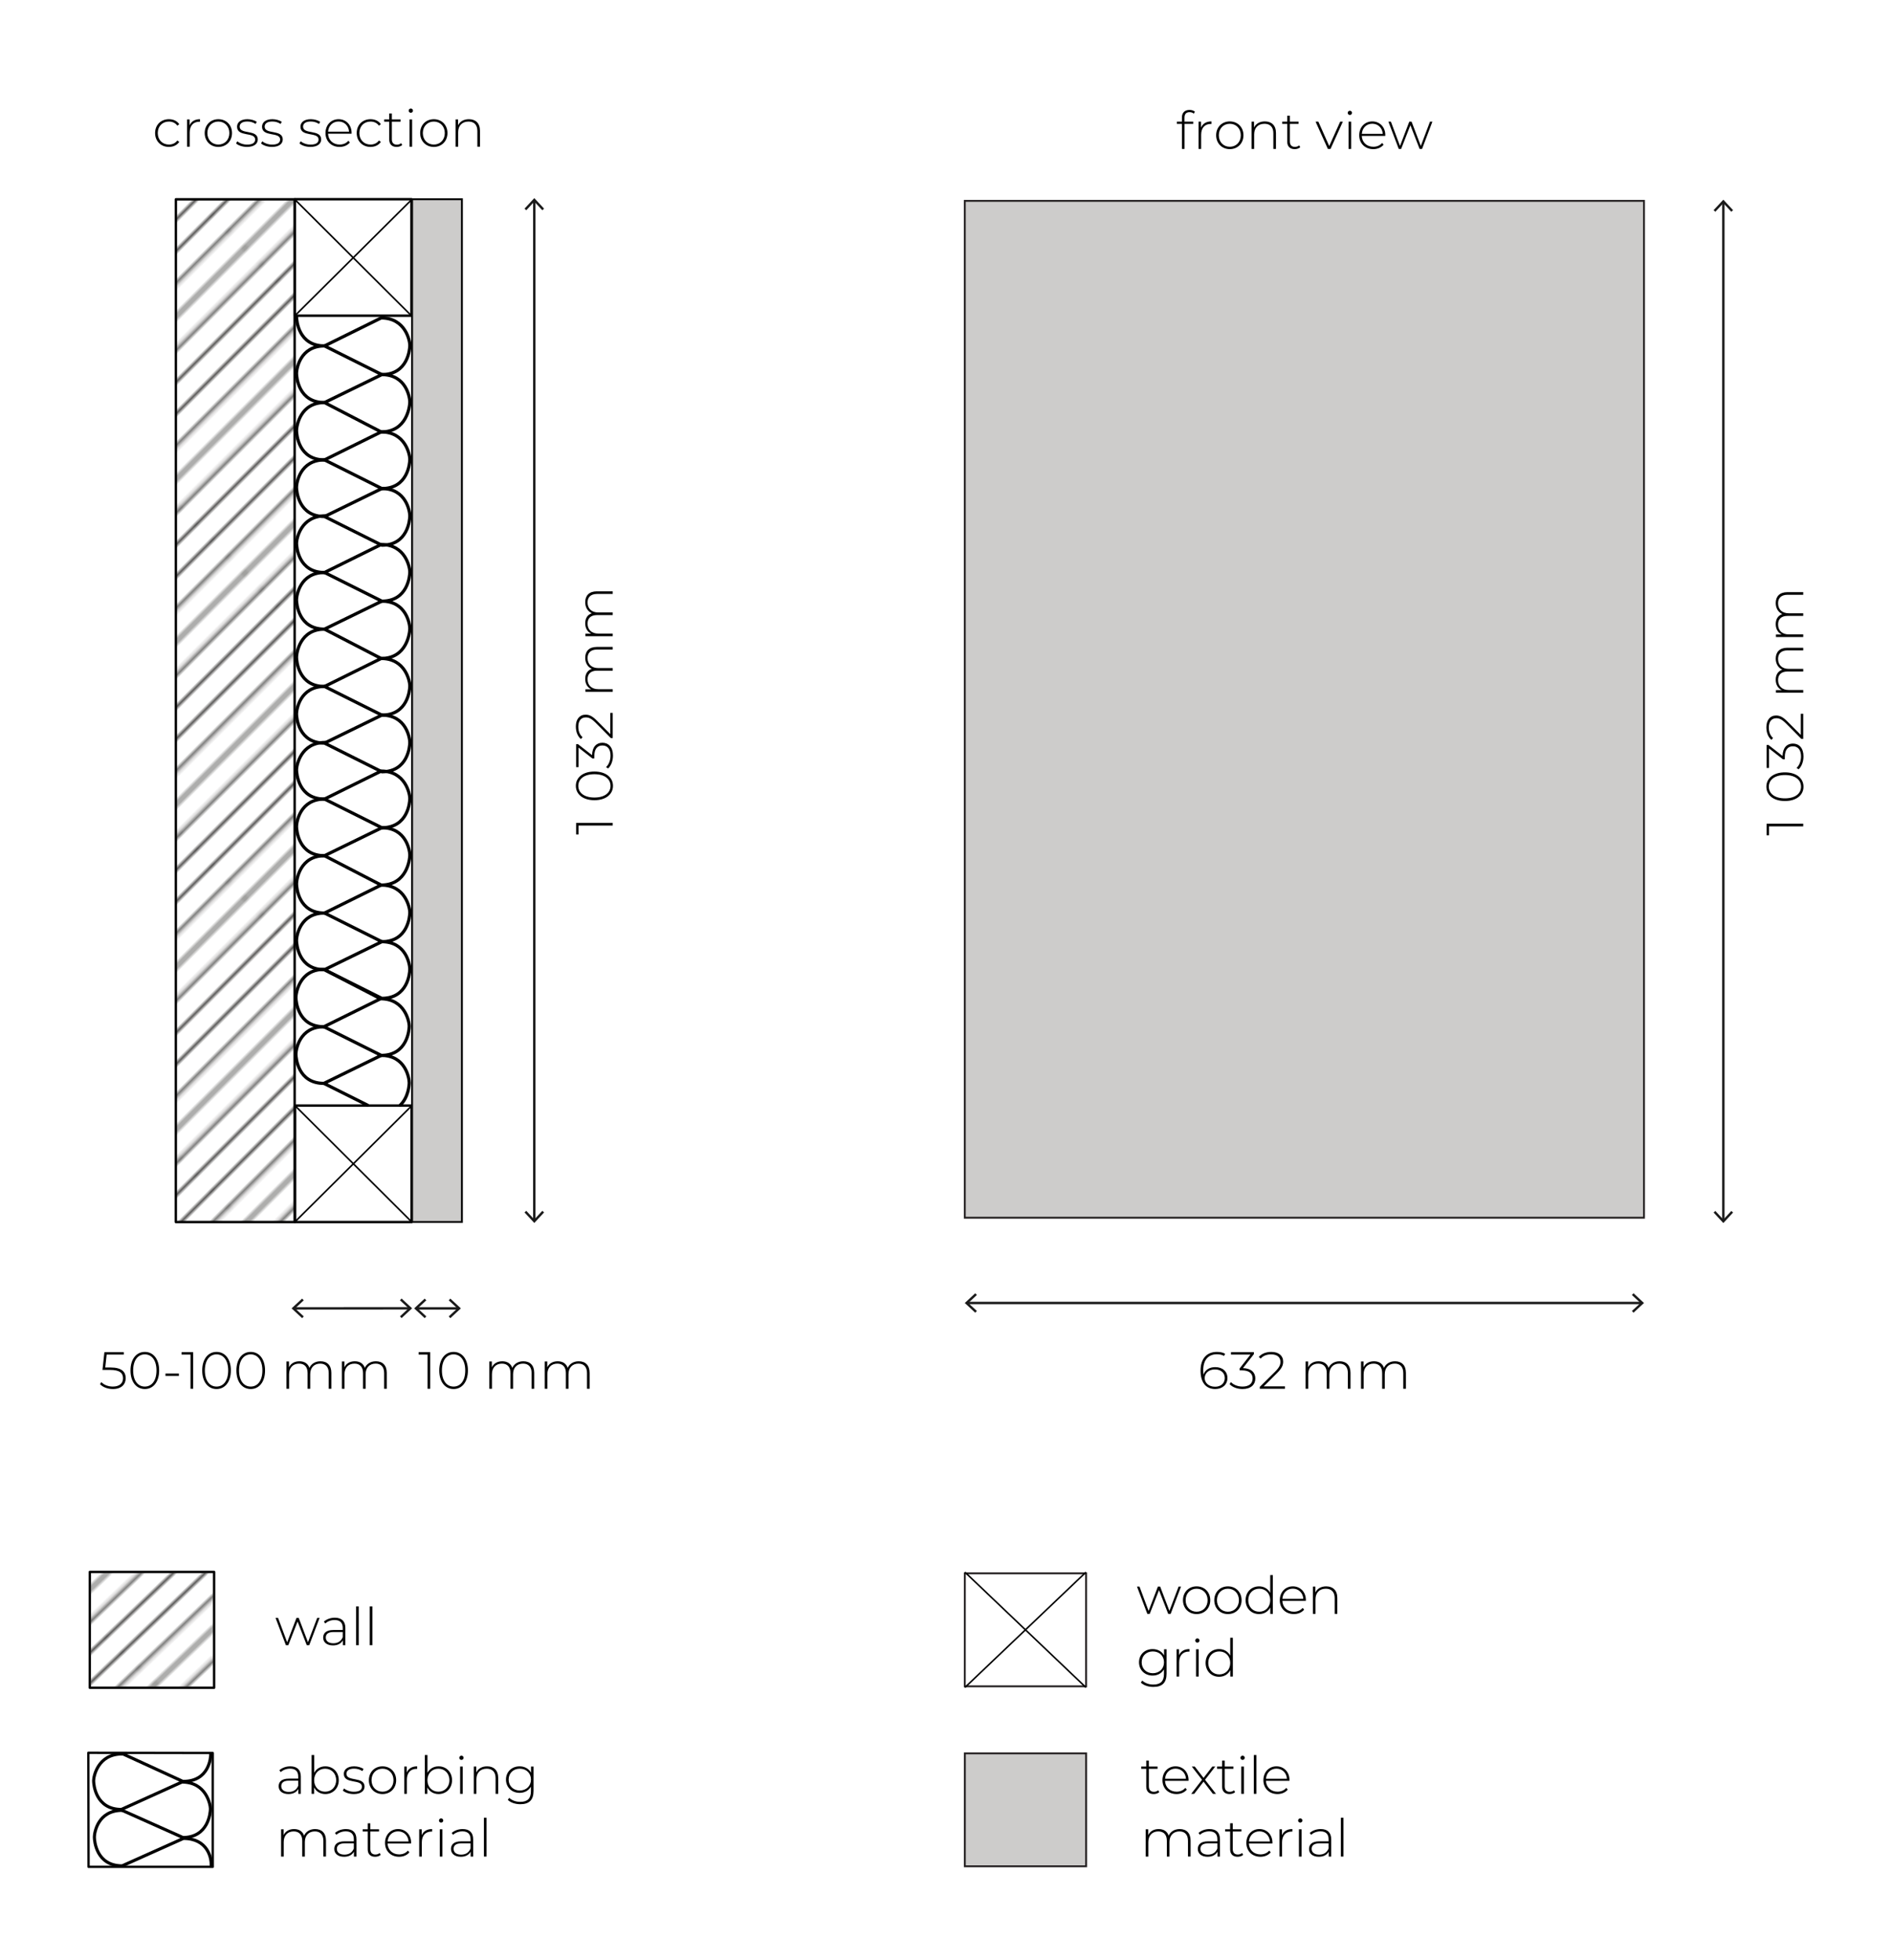 <?xml version="1.0" encoding="utf-8"?>
<!-- Generator: Adobe Illustrator 16.0.3, SVG Export Plug-In . SVG Version: 6.00 Build 0)  -->
<!DOCTYPE svg PUBLIC "-//W3C//DTD SVG 1.1//EN" "http://www.w3.org/Graphics/SVG/1.1/DTD/svg11.dtd">
<svg version="1.1" id="rysunek_techniczny_ecopet" xmlns="http://www.w3.org/2000/svg" xmlns:xlink="http://www.w3.org/1999/xlink"
	 x="0px" y="0px" width="507px" height="525px" viewBox="0 0 507 525" enable-background="new 0 0 507 525" xml:space="preserve">
<pattern  x="0.241" y="1.585" width="72" height="72" patternUnits="userSpaceOnUse" id="Unnamed_Pattern_2" viewBox="72.25 -72 72 72" overflow="visible">
	<g>
		<polygon fill="none" points="72.25,-72 144.25,-72 144.25,0 72.25,0 		"/>
		<g>
			<defs>
				<rect id="SVGID_1_" x="72.25" y="-72" width="72" height="72"/>
			</defs>
			<clipPath id="SVGID_2_">
				<use xlink:href="#SVGID_1_"  overflow="visible"/>
			</clipPath>
			
				<line clip-path="url(#SVGID_2_)" fill="none" stroke="#1D1C1A" stroke-width="0.72" x1="144" y1="-3.601" x2="216.5" y2="-3.601"/>
			<line clip-path="url(#SVGID_2_)" fill="none" stroke="#1D1C1A" stroke-width="0.72" x1="144" y1="-18" x2="216.5" y2="-18"/>
			
				<line clip-path="url(#SVGID_2_)" fill="none" stroke="#1D1C1A" stroke-width="0.72" x1="144" y1="-32.399" x2="216.5" y2="-32.399"/>
			<line clip-path="url(#SVGID_2_)" fill="none" stroke="#1D1C1A" stroke-width="0.72" x1="144" y1="-46.8" x2="216.5" y2="-46.8"/>
			<line clip-path="url(#SVGID_2_)" fill="none" stroke="#1D1C1A" stroke-width="0.72" x1="144" y1="-61.2" x2="216.5" y2="-61.2"/>
			<line clip-path="url(#SVGID_2_)" fill="none" stroke="#1D1C1A" stroke-width="0.72" x1="144" y1="-10.8" x2="216.5" y2="-10.8"/>
			<line clip-path="url(#SVGID_2_)" fill="none" stroke="#1D1C1A" stroke-width="0.72" x1="144" y1="-25.2" x2="216.5" y2="-25.2"/>
			<line clip-path="url(#SVGID_2_)" fill="none" stroke="#1D1C1A" stroke-width="0.72" x1="144" y1="-39.6" x2="216.5" y2="-39.6"/>
			<line clip-path="url(#SVGID_2_)" fill="none" stroke="#1D1C1A" stroke-width="0.72" x1="144" y1="-54" x2="216.5" y2="-54"/>
			
				<line clip-path="url(#SVGID_2_)" fill="none" stroke="#1D1C1A" stroke-width="0.72" x1="144" y1="-68.399" x2="216.5" y2="-68.399"/>
			
				<line clip-path="url(#SVGID_2_)" fill="none" stroke="#1D1C1A" stroke-width="0.72" x1="72" y1="-3.601" x2="144.5" y2="-3.601"/>
			<line clip-path="url(#SVGID_2_)" fill="none" stroke="#1D1C1A" stroke-width="0.72" x1="72" y1="-18" x2="144.5" y2="-18"/>
			
				<line clip-path="url(#SVGID_2_)" fill="none" stroke="#1D1C1A" stroke-width="0.72" x1="72" y1="-32.399" x2="144.5" y2="-32.399"/>
			<line clip-path="url(#SVGID_2_)" fill="none" stroke="#1D1C1A" stroke-width="0.72" x1="72" y1="-46.8" x2="144.5" y2="-46.8"/>
			<line clip-path="url(#SVGID_2_)" fill="none" stroke="#1D1C1A" stroke-width="0.72" x1="72" y1="-61.2" x2="144.5" y2="-61.2"/>
			<line clip-path="url(#SVGID_2_)" fill="none" stroke="#1D1C1A" stroke-width="0.72" x1="72" y1="-10.8" x2="144.5" y2="-10.8"/>
			<line clip-path="url(#SVGID_2_)" fill="none" stroke="#1D1C1A" stroke-width="0.72" x1="72" y1="-25.2" x2="144.5" y2="-25.2"/>
			<line clip-path="url(#SVGID_2_)" fill="none" stroke="#1D1C1A" stroke-width="0.72" x1="72" y1="-39.6" x2="144.5" y2="-39.6"/>
			<line clip-path="url(#SVGID_2_)" fill="none" stroke="#1D1C1A" stroke-width="0.72" x1="72" y1="-54" x2="144.5" y2="-54"/>
			
				<line clip-path="url(#SVGID_2_)" fill="none" stroke="#1D1C1A" stroke-width="0.72" x1="72" y1="-68.399" x2="144.5" y2="-68.399"/>
			<line clip-path="url(#SVGID_2_)" fill="none" stroke="#1D1C1A" stroke-width="0.72" x1="0" y1="-3.601" x2="72.5" y2="-3.601"/>
			<line clip-path="url(#SVGID_2_)" fill="none" stroke="#1D1C1A" stroke-width="0.72" x1="0" y1="-18" x2="72.5" y2="-18"/>
			
				<line clip-path="url(#SVGID_2_)" fill="none" stroke="#1D1C1A" stroke-width="0.72" x1="0" y1="-32.399" x2="72.5" y2="-32.399"/>
			<line clip-path="url(#SVGID_2_)" fill="none" stroke="#1D1C1A" stroke-width="0.72" x1="0" y1="-46.8" x2="72.5" y2="-46.8"/>
			<line clip-path="url(#SVGID_2_)" fill="none" stroke="#1D1C1A" stroke-width="0.72" x1="0" y1="-61.2" x2="72.5" y2="-61.2"/>
			<line clip-path="url(#SVGID_2_)" fill="none" stroke="#1D1C1A" stroke-width="0.72" x1="0" y1="-10.8" x2="72.5" y2="-10.8"/>
			<line clip-path="url(#SVGID_2_)" fill="none" stroke="#1D1C1A" stroke-width="0.72" x1="0" y1="-25.2" x2="72.5" y2="-25.2"/>
			<line clip-path="url(#SVGID_2_)" fill="none" stroke="#1D1C1A" stroke-width="0.72" x1="0" y1="-39.6" x2="72.5" y2="-39.6"/>
			<line clip-path="url(#SVGID_2_)" fill="none" stroke="#1D1C1A" stroke-width="0.72" x1="0" y1="-54" x2="72.5" y2="-54"/>
			
				<line clip-path="url(#SVGID_2_)" fill="none" stroke="#1D1C1A" stroke-width="0.72" x1="0" y1="-68.399" x2="72.5" y2="-68.399"/>
		</g>
	</g>
</pattern>
<pattern  x="0.241" y="1.585" width="72" height="72" patternUnits="userSpaceOnUse" id="Unnamed_Pattern_3" viewBox="72.25 -72 72 72" overflow="visible">
	<g>
		<polygon fill="none" points="72.25,-72 144.25,-72 144.25,0 72.25,0 		"/>
		<g>
			<defs>
				<rect id="SVGID_3_" x="72.25" y="-72" width="72" height="72"/>
			</defs>
			<clipPath id="SVGID_4_">
				<use xlink:href="#SVGID_3_"  overflow="visible"/>
			</clipPath>
			
				<line clip-path="url(#SVGID_4_)" fill="none" stroke="#1D1C1A" stroke-width="0.72" x1="144" y1="-3.601" x2="216.5" y2="-3.601"/>
			<line clip-path="url(#SVGID_4_)" fill="none" stroke="#1D1C1A" stroke-width="0.72" x1="144" y1="-18" x2="216.5" y2="-18"/>
			
				<line clip-path="url(#SVGID_4_)" fill="none" stroke="#1D1C1A" stroke-width="0.72" x1="144" y1="-32.399" x2="216.5" y2="-32.399"/>
			<line clip-path="url(#SVGID_4_)" fill="none" stroke="#1D1C1A" stroke-width="0.72" x1="144" y1="-46.8" x2="216.5" y2="-46.8"/>
			<line clip-path="url(#SVGID_4_)" fill="none" stroke="#1D1C1A" stroke-width="0.72" x1="144" y1="-61.2" x2="216.5" y2="-61.2"/>
			<line clip-path="url(#SVGID_4_)" fill="none" stroke="#1D1C1A" stroke-width="0.72" x1="144" y1="-10.8" x2="216.5" y2="-10.8"/>
			<line clip-path="url(#SVGID_4_)" fill="none" stroke="#1D1C1A" stroke-width="0.72" x1="144" y1="-25.2" x2="216.5" y2="-25.2"/>
			<line clip-path="url(#SVGID_4_)" fill="none" stroke="#1D1C1A" stroke-width="0.72" x1="144" y1="-39.6" x2="216.5" y2="-39.6"/>
			<line clip-path="url(#SVGID_4_)" fill="none" stroke="#1D1C1A" stroke-width="0.72" x1="144" y1="-54" x2="216.5" y2="-54"/>
			
				<line clip-path="url(#SVGID_4_)" fill="none" stroke="#1D1C1A" stroke-width="0.72" x1="144" y1="-68.399" x2="216.5" y2="-68.399"/>
			
				<line clip-path="url(#SVGID_4_)" fill="none" stroke="#1D1C1A" stroke-width="0.72" x1="72" y1="-3.601" x2="144.5" y2="-3.601"/>
			<line clip-path="url(#SVGID_4_)" fill="none" stroke="#1D1C1A" stroke-width="0.72" x1="72" y1="-18" x2="144.5" y2="-18"/>
			
				<line clip-path="url(#SVGID_4_)" fill="none" stroke="#1D1C1A" stroke-width="0.72" x1="72" y1="-32.399" x2="144.5" y2="-32.399"/>
			<line clip-path="url(#SVGID_4_)" fill="none" stroke="#1D1C1A" stroke-width="0.72" x1="72" y1="-46.8" x2="144.5" y2="-46.8"/>
			<line clip-path="url(#SVGID_4_)" fill="none" stroke="#1D1C1A" stroke-width="0.72" x1="72" y1="-61.2" x2="144.5" y2="-61.2"/>
			<line clip-path="url(#SVGID_4_)" fill="none" stroke="#1D1C1A" stroke-width="0.72" x1="72" y1="-10.8" x2="144.5" y2="-10.8"/>
			<line clip-path="url(#SVGID_4_)" fill="none" stroke="#1D1C1A" stroke-width="0.72" x1="72" y1="-25.2" x2="144.5" y2="-25.2"/>
			<line clip-path="url(#SVGID_4_)" fill="none" stroke="#1D1C1A" stroke-width="0.72" x1="72" y1="-39.6" x2="144.5" y2="-39.6"/>
			<line clip-path="url(#SVGID_4_)" fill="none" stroke="#1D1C1A" stroke-width="0.72" x1="72" y1="-54" x2="144.5" y2="-54"/>
			
				<line clip-path="url(#SVGID_4_)" fill="none" stroke="#1D1C1A" stroke-width="0.72" x1="72" y1="-68.399" x2="144.5" y2="-68.399"/>
			<line clip-path="url(#SVGID_4_)" fill="none" stroke="#1D1C1A" stroke-width="0.72" x1="0" y1="-3.601" x2="72.5" y2="-3.601"/>
			<line clip-path="url(#SVGID_4_)" fill="none" stroke="#1D1C1A" stroke-width="0.72" x1="0" y1="-18" x2="72.5" y2="-18"/>
			
				<line clip-path="url(#SVGID_4_)" fill="none" stroke="#1D1C1A" stroke-width="0.72" x1="0" y1="-32.399" x2="72.5" y2="-32.399"/>
			<line clip-path="url(#SVGID_4_)" fill="none" stroke="#1D1C1A" stroke-width="0.72" x1="0" y1="-46.8" x2="72.5" y2="-46.8"/>
			<line clip-path="url(#SVGID_4_)" fill="none" stroke="#1D1C1A" stroke-width="0.72" x1="0" y1="-61.2" x2="72.5" y2="-61.2"/>
			<line clip-path="url(#SVGID_4_)" fill="none" stroke="#1D1C1A" stroke-width="0.72" x1="0" y1="-10.8" x2="72.5" y2="-10.8"/>
			<line clip-path="url(#SVGID_4_)" fill="none" stroke="#1D1C1A" stroke-width="0.72" x1="0" y1="-25.2" x2="72.5" y2="-25.2"/>
			<line clip-path="url(#SVGID_4_)" fill="none" stroke="#1D1C1A" stroke-width="0.72" x1="0" y1="-39.6" x2="72.5" y2="-39.6"/>
			<line clip-path="url(#SVGID_4_)" fill="none" stroke="#1D1C1A" stroke-width="0.72" x1="0" y1="-54" x2="72.5" y2="-54"/>
			
				<line clip-path="url(#SVGID_4_)" fill="none" stroke="#1D1C1A" stroke-width="0.72" x1="0" y1="-68.399" x2="72.5" y2="-68.399"/>
		</g>
	</g>
</pattern>
<pattern  x="0.241" y="1.585" width="72" height="72" patternUnits="userSpaceOnUse" id="Unnamed_Pattern_4" viewBox="72.25 -72 72 72" overflow="visible">
	<g>
		<polygon fill="none" points="72.25,-72 144.25,-72 144.25,0 72.25,0 		"/>
		<g>
			<defs>
				<rect id="SVGID_5_" x="72.25" y="-72" width="72" height="72"/>
			</defs>
			<clipPath id="SVGID_6_">
				<use xlink:href="#SVGID_5_"  overflow="visible"/>
			</clipPath>
			
				<line clip-path="url(#SVGID_6_)" fill="none" stroke="#1D1C1A" stroke-width="0.72" x1="144" y1="-3.601" x2="216.5" y2="-3.601"/>
			<line clip-path="url(#SVGID_6_)" fill="none" stroke="#1D1C1A" stroke-width="0.72" x1="144" y1="-18" x2="216.5" y2="-18"/>
			
				<line clip-path="url(#SVGID_6_)" fill="none" stroke="#1D1C1A" stroke-width="0.72" x1="144" y1="-32.399" x2="216.5" y2="-32.399"/>
			<line clip-path="url(#SVGID_6_)" fill="none" stroke="#1D1C1A" stroke-width="0.72" x1="144" y1="-46.8" x2="216.5" y2="-46.8"/>
			<line clip-path="url(#SVGID_6_)" fill="none" stroke="#1D1C1A" stroke-width="0.72" x1="144" y1="-61.2" x2="216.5" y2="-61.2"/>
			<line clip-path="url(#SVGID_6_)" fill="none" stroke="#1D1C1A" stroke-width="0.72" x1="144" y1="-10.8" x2="216.5" y2="-10.8"/>
			<line clip-path="url(#SVGID_6_)" fill="none" stroke="#1D1C1A" stroke-width="0.72" x1="144" y1="-25.2" x2="216.5" y2="-25.2"/>
			<line clip-path="url(#SVGID_6_)" fill="none" stroke="#1D1C1A" stroke-width="0.72" x1="144" y1="-39.6" x2="216.5" y2="-39.6"/>
			<line clip-path="url(#SVGID_6_)" fill="none" stroke="#1D1C1A" stroke-width="0.72" x1="144" y1="-54" x2="216.5" y2="-54"/>
			
				<line clip-path="url(#SVGID_6_)" fill="none" stroke="#1D1C1A" stroke-width="0.72" x1="144" y1="-68.399" x2="216.5" y2="-68.399"/>
			
				<line clip-path="url(#SVGID_6_)" fill="none" stroke="#1D1C1A" stroke-width="0.72" x1="72" y1="-3.601" x2="144.5" y2="-3.601"/>
			<line clip-path="url(#SVGID_6_)" fill="none" stroke="#1D1C1A" stroke-width="0.72" x1="72" y1="-18" x2="144.5" y2="-18"/>
			
				<line clip-path="url(#SVGID_6_)" fill="none" stroke="#1D1C1A" stroke-width="0.72" x1="72" y1="-32.399" x2="144.5" y2="-32.399"/>
			<line clip-path="url(#SVGID_6_)" fill="none" stroke="#1D1C1A" stroke-width="0.72" x1="72" y1="-46.8" x2="144.5" y2="-46.8"/>
			<line clip-path="url(#SVGID_6_)" fill="none" stroke="#1D1C1A" stroke-width="0.72" x1="72" y1="-61.2" x2="144.5" y2="-61.2"/>
			<line clip-path="url(#SVGID_6_)" fill="none" stroke="#1D1C1A" stroke-width="0.72" x1="72" y1="-10.8" x2="144.5" y2="-10.8"/>
			<line clip-path="url(#SVGID_6_)" fill="none" stroke="#1D1C1A" stroke-width="0.72" x1="72" y1="-25.2" x2="144.5" y2="-25.2"/>
			<line clip-path="url(#SVGID_6_)" fill="none" stroke="#1D1C1A" stroke-width="0.72" x1="72" y1="-39.6" x2="144.5" y2="-39.6"/>
			<line clip-path="url(#SVGID_6_)" fill="none" stroke="#1D1C1A" stroke-width="0.72" x1="72" y1="-54" x2="144.5" y2="-54"/>
			
				<line clip-path="url(#SVGID_6_)" fill="none" stroke="#1D1C1A" stroke-width="0.72" x1="72" y1="-68.399" x2="144.5" y2="-68.399"/>
			<line clip-path="url(#SVGID_6_)" fill="none" stroke="#1D1C1A" stroke-width="0.72" x1="0" y1="-3.601" x2="72.5" y2="-3.601"/>
			<line clip-path="url(#SVGID_6_)" fill="none" stroke="#1D1C1A" stroke-width="0.72" x1="0" y1="-18" x2="72.5" y2="-18"/>
			
				<line clip-path="url(#SVGID_6_)" fill="none" stroke="#1D1C1A" stroke-width="0.72" x1="0" y1="-32.399" x2="72.5" y2="-32.399"/>
			<line clip-path="url(#SVGID_6_)" fill="none" stroke="#1D1C1A" stroke-width="0.72" x1="0" y1="-46.8" x2="72.5" y2="-46.8"/>
			<line clip-path="url(#SVGID_6_)" fill="none" stroke="#1D1C1A" stroke-width="0.72" x1="0" y1="-61.2" x2="72.5" y2="-61.2"/>
			<line clip-path="url(#SVGID_6_)" fill="none" stroke="#1D1C1A" stroke-width="0.72" x1="0" y1="-10.8" x2="72.5" y2="-10.8"/>
			<line clip-path="url(#SVGID_6_)" fill="none" stroke="#1D1C1A" stroke-width="0.72" x1="0" y1="-25.2" x2="72.5" y2="-25.2"/>
			<line clip-path="url(#SVGID_6_)" fill="none" stroke="#1D1C1A" stroke-width="0.72" x1="0" y1="-39.6" x2="72.5" y2="-39.6"/>
			<line clip-path="url(#SVGID_6_)" fill="none" stroke="#1D1C1A" stroke-width="0.72" x1="0" y1="-54" x2="72.5" y2="-54"/>
			
				<line clip-path="url(#SVGID_6_)" fill="none" stroke="#1D1C1A" stroke-width="0.72" x1="0" y1="-68.399" x2="72.5" y2="-68.399"/>
		</g>
	</g>
</pattern>
<g id="legenda">
	<g id="box3">
		
			<polygon fill="none" stroke="#000000" stroke-width="0.633" stroke-linecap="round" stroke-linejoin="round" stroke-miterlimit="10" points="
			24.043,452.112 57.35,452.112 57.347,421.093 24.057,421.093 		"/>
		
			<pattern  id="SVGID_7_" xlink:href="#Unnamed_Pattern_2" patternTransform="matrix(0.611 -0.584 0.611 0.584 13117.108 5128.184)">
		</pattern>
		<polygon fill="url(#SVGID_7_)" points="24.043,452.112 24.057,421.095 57.347,421.095 57.35,452.112 		"/>
		<g>
			<path d="M85.594,433.413l-2.773,7.312h-0.659l-2.465-6.346l-2.479,6.346h-0.645l-2.773-7.312h0.672l2.437,6.527l2.494-6.527
				h0.602l2.479,6.513l2.465-6.513H85.594z"/>
			<path d="M92.493,436.088v4.637H91.82v-1.303c-0.462,0.841-1.359,1.358-2.633,1.358c-1.639,0-2.633-0.84-2.633-2.087
				c0-1.106,0.7-2.045,2.731-2.045h2.507v-0.588c0-1.359-0.743-2.088-2.171-2.088c-1.008,0-1.919,0.379-2.521,0.925l-0.35-0.504
				c0.729-0.645,1.793-1.037,2.928-1.037C91.484,433.356,92.493,434.281,92.493,436.088z M91.792,438.567v-1.373h-2.494
				c-1.513,0-2.045,0.631-2.045,1.471c0,0.953,0.742,1.541,2.031,1.541C90.518,440.206,91.372,439.618,91.792,438.567z"/>
			<path d="M95.374,430.331h0.7v10.394h-0.7V430.331z"/>
			<path d="M99.028,430.331h0.7v10.394h-0.7V430.331z"/>
		</g>
	</g>
	<g id="box1_1_">
		<g id="box1">
			
				<polygon fill="none" stroke="#000000" stroke-width="0.623" stroke-linecap="round" stroke-linejoin="round" stroke-miterlimit="10" points="
				23.715,500.096 56.98,500.096 56.978,469.598 23.663,469.538 			"/>
			
				<path fill="none" stroke="#000000" stroke-width="0.831" stroke-linecap="round" stroke-linejoin="round" stroke-miterlimit="10" d="
				M49.065,477.206c6.899,0,7.388-6.277,7.388-7.352"/>
			
				<line fill="none" stroke="#000000" stroke-width="0.831" stroke-linecap="round" stroke-linejoin="round" stroke-miterlimit="10" x1="32.785" y1="469.782" x2="49.182" y2="477.305"/>
			
				<line fill="none" stroke="#000000" stroke-width="0.831" stroke-linecap="round" stroke-linejoin="round" stroke-miterlimit="10" x1="32.721" y1="484.961" x2="48.813" y2="492.159"/>
			
				<path fill="none" stroke="#000000" stroke-width="0.831" stroke-linecap="round" stroke-linejoin="round" stroke-miterlimit="10" d="
				M48.912,492.245c6.898,0,7.443-6.629,7.443-7.703c0-1.076-1.089-7.164-7.625-7.164l-16.214,7.34
				c-6.898,0-7.443-6.625-7.443-7.699s1.089-7.164,7.624-7.164"/>
			
				<path fill="none" stroke="#000000" stroke-width="0.831" stroke-linecap="round" stroke-linejoin="round" stroke-miterlimit="10" d="
				M56.558,499.649c0.106-1.867-0.907-7.166-7.443-7.166l-16.395,7.346c-6.899,0-7.444-6.627-7.444-7.703
				c0-1.162,0.908-7.164,7.444-7.164"/>
		</g>
		<g>
			<path d="M80.568,475.904v4.637h-0.672v-1.303c-0.462,0.84-1.359,1.357-2.633,1.357c-1.639,0-2.633-0.84-2.633-2.086
				c0-1.107,0.7-2.045,2.731-2.045h2.507v-0.588c0-1.359-0.743-2.088-2.171-2.088c-1.008,0-1.919,0.379-2.521,0.924l-0.35-0.504
				c0.729-0.645,1.793-1.037,2.928-1.037C79.56,473.171,80.568,474.097,80.568,475.904z M79.868,478.382v-1.373h-2.494
				c-1.513,0-2.045,0.631-2.045,1.471c0,0.953,0.742,1.541,2.031,1.541C78.593,480.021,79.447,479.433,79.868,478.382z"/>
			<path d="M90.733,476.884c0,2.186-1.555,3.711-3.614,3.711c-1.317,0-2.423-0.658-2.998-1.777v1.723h-0.672v-10.395h0.7v4.748
				c0.588-1.092,1.681-1.723,2.97-1.723C89.178,473.171,90.733,474.685,90.733,476.884z M90.033,476.884
				c0-1.836-1.275-3.082-2.956-3.082c-1.681,0-2.941,1.246-2.941,3.082c0,1.834,1.26,3.082,2.941,3.082
				C88.758,479.966,90.033,478.718,90.033,476.884z"/>
			<path d="M91.82,479.658l0.322-0.561c0.56,0.477,1.555,0.883,2.633,0.883c1.541,0,2.157-0.547,2.157-1.373
				c0-2.129-4.847-0.561-4.847-3.432c0-1.107,0.924-2.004,2.773-2.004c0.925,0,1.933,0.281,2.507,0.715l-0.322,0.561
				c-0.616-0.449-1.415-0.658-2.199-0.658c-1.429,0-2.059,0.588-2.059,1.373c0,2.199,4.847,0.645,4.847,3.432
				c0,1.189-1.022,2.002-2.885,2.002C93.543,480.595,92.395,480.189,91.82,479.658z"/>
			<path d="M98.792,476.884c0-2.172,1.555-3.713,3.656-3.713s3.656,1.541,3.656,3.713s-1.555,3.711-3.656,3.711
				S98.792,479.056,98.792,476.884z M105.39,476.884c0-1.836-1.261-3.082-2.942-3.082c-1.681,0-2.941,1.246-2.941,3.082
				c0,1.834,1.261,3.082,2.941,3.082C104.129,479.966,105.39,478.718,105.39,476.884z"/>
			<path d="M111.73,473.171v0.688c-0.056,0-0.112-0.014-0.168-0.014c-1.625,0-2.591,1.078-2.591,2.885v3.811h-0.7v-7.313h0.672
				v1.598C109.391,473.761,110.357,473.171,111.73,473.171z"/>
			<path d="M121.07,476.884c0,2.186-1.555,3.711-3.614,3.711c-1.317,0-2.423-0.658-2.998-1.777v1.723h-0.672v-10.395h0.7v4.748
				c0.588-1.092,1.681-1.723,2.97-1.723C119.516,473.171,121.07,474.685,121.07,476.884z M120.37,476.884
				c0-1.836-1.275-3.082-2.956-3.082c-1.681,0-2.941,1.246-2.941,3.082c0,1.834,1.26,3.082,2.941,3.082
				C119.095,479.966,120.37,478.718,120.37,476.884z"/>
			<path d="M123.012,470.888c0-0.307,0.252-0.574,0.574-0.574s0.574,0.252,0.574,0.561c0,0.322-0.252,0.574-0.574,0.574
				S123.012,471.197,123.012,470.888z M123.236,473.228h0.7v7.313h-0.7V473.228z"/>
			<path d="M133.432,476.267v4.273h-0.7v-4.217c0-1.652-0.883-2.521-2.368-2.521c-1.723,0-2.773,1.107-2.773,2.844v3.895h-0.7
				v-7.313h0.672v1.582c0.49-1.021,1.513-1.639,2.899-1.639C132.241,473.171,133.432,474.222,133.432,476.267z"/>
			<path d="M142.896,473.228v6.527c0,2.451-1.19,3.559-3.544,3.559c-1.331,0-2.605-0.42-3.348-1.162l0.378-0.533
				c0.729,0.672,1.779,1.064,2.956,1.064c1.947,0,2.858-0.896,2.858-2.844v-1.232c-0.603,1.064-1.723,1.666-3.04,1.666
				c-2.073,0-3.642-1.471-3.642-3.557c0-2.088,1.569-3.545,3.642-3.545c1.345,0,2.479,0.617,3.068,1.709v-1.652H142.896z
				 M142.209,476.716c0-1.723-1.261-2.914-2.998-2.914c-1.723,0-2.983,1.191-2.983,2.914s1.261,2.928,2.983,2.928
				C140.948,479.644,142.209,478.439,142.209,476.716z"/>
			<path d="M87.306,493.068v4.271h-0.701v-4.215c0-1.654-0.854-2.521-2.283-2.521c-1.653,0-2.675,1.105-2.675,2.842v3.895h-0.7
				v-4.215c0-1.654-0.854-2.521-2.283-2.521c-1.653,0-2.676,1.105-2.676,2.842v3.895h-0.7v-7.311h0.672v1.568
				c0.476-1.023,1.471-1.625,2.801-1.625c1.317,0,2.283,0.602,2.676,1.764c0.476-1.064,1.541-1.764,2.956-1.764
				C86.157,489.972,87.306,491.023,87.306,493.068z"/>
			<path d="M95.464,492.703v4.637h-0.672v-1.303c-0.462,0.842-1.359,1.359-2.633,1.359c-1.639,0-2.633-0.84-2.633-2.088
				c0-1.105,0.7-2.045,2.731-2.045h2.507v-0.588c0-1.359-0.743-2.088-2.171-2.088c-1.008,0-1.919,0.379-2.521,0.926l-0.35-0.504
				c0.729-0.645,1.793-1.037,2.928-1.037C94.456,489.972,95.464,490.896,95.464,492.703z M94.764,495.183v-1.373H92.27
				c-1.513,0-2.045,0.631-2.045,1.471c0,0.953,0.742,1.541,2.031,1.541C93.489,496.822,94.343,496.234,94.764,495.183z"/>
			<path d="M101.973,496.878c-0.364,0.35-0.953,0.518-1.499,0.518c-1.289,0-1.989-0.756-1.989-1.988v-4.777h-1.345v-0.602h1.345
				v-1.598h0.7v1.598h2.325v0.602h-2.325v4.707c0,0.938,0.462,1.457,1.359,1.457c0.434,0,0.84-0.141,1.135-0.406L101.973,496.878z"
				/>
			<path d="M110.094,493.851h-6.29c0.07,1.738,1.345,2.914,3.096,2.914c0.925,0,1.779-0.336,2.339-1.021l0.406,0.461
				c-0.645,0.785-1.653,1.191-2.759,1.191c-2.213,0-3.768-1.541-3.768-3.713c0-2.17,1.499-3.711,3.502-3.711
				c2.003,0,3.488,1.512,3.488,3.684C110.108,493.712,110.094,493.783,110.094,493.851z M103.819,493.306h5.603
				c-0.098-1.584-1.247-2.719-2.801-2.719C105.065,490.587,103.931,491.708,103.819,493.306z"/>
			<path d="M115.735,489.972v0.686c-0.056,0-0.112-0.014-0.168-0.014c-1.625,0-2.591,1.078-2.591,2.885v3.811h-0.7v-7.311h0.672
				v1.596C113.396,490.56,114.362,489.972,115.735,489.972z"/>
			<path d="M117.567,487.689c0-0.309,0.252-0.574,0.574-0.574s0.574,0.252,0.574,0.561c0,0.322-0.252,0.574-0.574,0.574
				S117.567,487.998,117.567,487.689z M117.791,490.029h0.7v7.311h-0.7V490.029z"/>
			<path d="M126.726,492.703v4.637h-0.672v-1.303c-0.462,0.842-1.359,1.359-2.633,1.359c-1.639,0-2.633-0.84-2.633-2.088
				c0-1.105,0.7-2.045,2.731-2.045h2.507v-0.588c0-1.359-0.743-2.088-2.171-2.088c-1.008,0-1.919,0.379-2.521,0.926l-0.35-0.504
				c0.729-0.645,1.793-1.037,2.928-1.037C125.717,489.972,126.726,490.896,126.726,492.703z M126.025,495.183v-1.373h-2.494
				c-1.513,0-2.045,0.631-2.045,1.471c0,0.953,0.742,1.541,2.031,1.541C124.75,496.822,125.605,496.234,126.025,495.183z"/>
			<path d="M129.607,486.947h0.7v10.393h-0.7V486.947z"/>
		</g>
	</g>
	<g id="konstrukcja_drewniana">
		<polygon fill="none" stroke="#231F20" stroke-width="0.5" stroke-miterlimit="10" points="258.395,451.733 258.408,421.471 
			290.885,421.471 290.887,451.733 		"/>
		<g>
			<g>
				<path d="M316.309,425.013l-2.773,7.312h-0.659l-2.465-6.346l-2.479,6.346h-0.645l-2.773-7.312h0.672l2.438,6.527l2.493-6.527
					h0.602l2.479,6.513l2.465-6.513H316.309z"/>
				<path d="M316.834,428.668c0-2.171,1.555-3.712,3.656-3.712s3.656,1.541,3.656,3.712c0,2.172-1.555,3.712-3.656,3.712
					S316.834,430.84,316.834,428.668z M323.432,428.668c0-1.835-1.26-3.081-2.941-3.081c-1.681,0-2.941,1.246-2.941,3.081
					s1.261,3.082,2.941,3.082C322.171,431.75,323.432,430.503,323.432,428.668z"/>
				<path d="M325.221,428.668c0-2.171,1.555-3.712,3.656-3.712s3.656,1.541,3.656,3.712c0,2.172-1.555,3.712-3.656,3.712
					S325.221,430.84,325.221,428.668z M331.818,428.668c0-1.835-1.261-3.081-2.942-3.081c-1.681,0-2.941,1.246-2.941,3.081
					s1.261,3.082,2.941,3.082C330.558,431.75,331.818,430.503,331.818,428.668z"/>
				<path d="M340.904,421.931v10.394h-0.687v-1.723c-0.574,1.135-1.681,1.778-2.998,1.778c-2.059,0-3.614-1.526-3.614-3.712
					c0-2.199,1.555-3.712,3.614-3.712c1.303,0,2.396,0.645,2.984,1.751v-4.776H340.904z M340.204,428.668
					c0-1.835-1.261-3.081-2.942-3.081c-1.681,0-2.941,1.246-2.941,3.081s1.261,3.082,2.941,3.082
					C338.943,431.75,340.204,430.503,340.204,428.668z"/>
				<path d="M349.738,428.836h-6.29c0.07,1.737,1.345,2.914,3.096,2.914c0.925,0,1.779-0.336,2.339-1.022l0.406,0.462
					c-0.645,0.784-1.653,1.19-2.759,1.19c-2.213,0-3.768-1.54-3.768-3.712c0-2.171,1.499-3.712,3.502-3.712
					c2.003,0,3.488,1.513,3.488,3.685C349.752,428.697,349.738,428.767,349.738,428.836z M343.462,428.291h5.603
					c-0.098-1.583-1.247-2.718-2.801-2.718C344.709,425.573,343.575,426.694,343.462,428.291z"/>
				<path d="M358.166,428.052v4.272h-0.7v-4.216c0-1.653-0.883-2.521-2.368-2.521c-1.723,0-2.773,1.106-2.773,2.843v3.895h-0.7
					v-7.312h0.672v1.582c0.49-1.022,1.513-1.639,2.899-1.639C356.975,424.957,358.166,426.007,358.166,428.052z"/>
				<path d="M312.442,441.813v6.527c0,2.451-1.19,3.558-3.544,3.558c-1.331,0-2.605-0.42-3.348-1.162l0.378-0.533
					c0.729,0.673,1.779,1.065,2.956,1.065c1.947,0,2.858-0.896,2.858-2.844v-1.232c-0.603,1.064-1.723,1.666-3.04,1.666
					c-2.073,0-3.642-1.471-3.642-3.558s1.569-3.544,3.642-3.544c1.345,0,2.479,0.616,3.068,1.709v-1.652H312.442z M311.756,445.3
					c0-1.723-1.261-2.913-2.998-2.913c-1.723,0-2.983,1.19-2.983,2.913s1.261,2.928,2.983,2.928
					C310.495,448.228,311.756,447.023,311.756,445.3z"/>
				<path d="M318.573,441.756v0.687c-0.056,0-0.112-0.014-0.168-0.014c-1.625,0-2.591,1.078-2.591,2.886v3.81h-0.7v-7.312h0.672
					v1.597C316.233,442.345,317.2,441.756,318.573,441.756z"/>
				<path d="M320.111,439.473c0-0.308,0.252-0.574,0.574-0.574s0.574,0.252,0.574,0.561c0,0.322-0.252,0.574-0.574,0.574
					S320.111,439.782,320.111,439.473z M320.335,441.813h0.7v7.312h-0.7V441.813z"/>
				<path d="M330.194,438.731v10.394h-0.687v-1.723c-0.574,1.135-1.681,1.778-2.998,1.778c-2.059,0-3.614-1.526-3.614-3.712
					c0-2.199,1.555-3.712,3.614-3.712c1.303,0,2.396,0.645,2.984,1.751v-4.776H330.194z M329.494,445.468
					c0-1.835-1.261-3.081-2.942-3.081c-1.681,0-2.941,1.246-2.941,3.081s1.261,3.082,2.941,3.082
					C328.233,448.55,329.494,447.303,329.494,445.468z"/>
			</g>
			<g>
				
					<line fill="none" stroke="#000000" stroke-width="0.413" stroke-linecap="round" stroke-linejoin="round" stroke-miterlimit="10" x1="258.553" y1="451.93" x2="290.729" y2="421.274"/>
				
					<line fill="none" stroke="#000000" stroke-width="0.413" stroke-linecap="round" stroke-linejoin="round" stroke-miterlimit="10" x1="290.73" y1="451.93" x2="258.566" y2="421.274"/>
			</g>
		</g>
	</g>
	<g id="material_tekstylny">
		<polygon fill="#CDCCCB" stroke="#231F20" stroke-width="0.5" stroke-miterlimit="10" points="258.402,499.949 258.415,469.687 
			290.893,469.687 290.895,499.949 		"/>
		<g>
			<path d="M310.487,480.078c-0.364,0.35-0.953,0.518-1.499,0.518c-1.289,0-1.989-0.756-1.989-1.988v-4.777h-1.345v-0.602h1.345
				v-1.598h0.7v1.598h2.325v0.602h-2.325v4.707c0,0.938,0.462,1.457,1.359,1.457c0.434,0,0.84-0.141,1.134-0.406L310.487,480.078z"
				/>
			<path d="M318.314,477.051h-6.29c0.07,1.737,1.345,2.914,3.096,2.914c0.925,0,1.779-0.336,2.339-1.022l0.406,0.462
				c-0.645,0.784-1.653,1.19-2.759,1.19c-2.213,0-3.768-1.54-3.768-3.712c0-2.171,1.499-3.712,3.502-3.712
				c2.003,0,3.488,1.513,3.488,3.685C318.328,476.912,318.314,476.982,318.314,477.051z M312.039,476.505h5.603
				c-0.098-1.583-1.247-2.718-2.801-2.718C313.285,473.788,312.151,474.909,312.039,476.505z"/>
			<path d="M324.851,480.54l-2.507-3.264l-2.507,3.264h-0.798l2.899-3.768l-2.746-3.544h0.799l2.353,3.039l2.354-3.039h0.784
				l-2.746,3.544l2.942,3.768H324.851z"/>
			<path d="M330.801,480.078c-0.364,0.35-0.953,0.518-1.499,0.518c-1.289,0-1.989-0.756-1.989-1.988v-4.777h-1.345v-0.602h1.345
				v-1.598h0.7v1.598h2.325v0.602h-2.325v4.707c0,0.938,0.462,1.457,1.359,1.457c0.434,0,0.84-0.141,1.135-0.406L330.801,480.078z"
				/>
			<path d="M332.227,470.888c0-0.308,0.252-0.574,0.574-0.574s0.574,0.252,0.574,0.561c0,0.322-0.252,0.574-0.574,0.574
				S332.227,471.197,332.227,470.888z M332.451,473.228h0.7v7.312h-0.7V473.228z"/>
			<path d="M335.81,470.146h0.7v10.394h-0.7V470.146z"/>
			<path d="M345.347,477.051h-6.29c0.07,1.737,1.345,2.914,3.096,2.914c0.925,0,1.779-0.336,2.339-1.022l0.406,0.462
				c-0.645,0.784-1.653,1.19-2.759,1.19c-2.213,0-3.768-1.54-3.768-3.712c0-2.171,1.499-3.712,3.502-3.712
				c2.003,0,3.488,1.513,3.488,3.685C345.361,476.912,345.347,476.982,345.347,477.051z M339.072,476.505h5.603
				c-0.098-1.583-1.247-2.718-2.801-2.718C340.318,473.788,339.184,474.909,339.072,476.505z"/>
			<path d="M318.877,493.067v4.272h-0.701v-4.216c0-1.653-0.854-2.521-2.283-2.521c-1.653,0-2.675,1.106-2.675,2.843v3.895h-0.7
				v-4.216c0-1.653-0.854-2.521-2.283-2.521c-1.653,0-2.676,1.106-2.676,2.843v3.895h-0.7v-7.312h0.672v1.568
				c0.476-1.022,1.471-1.625,2.801-1.625c1.317,0,2.283,0.603,2.676,1.766c0.476-1.065,1.541-1.766,2.956-1.766
				C317.729,489.971,318.877,491.022,318.877,493.067z"/>
			<path d="M326.742,492.703v4.637h-0.672v-1.303c-0.462,0.841-1.359,1.358-2.633,1.358c-1.639,0-2.633-0.84-2.633-2.087
				c0-1.106,0.7-2.045,2.731-2.045h2.507v-0.588c0-1.359-0.743-2.088-2.171-2.088c-1.008,0-1.919,0.379-2.521,0.925l-0.35-0.504
				c0.729-0.645,1.793-1.037,2.928-1.037C325.733,489.971,326.742,490.896,326.742,492.703z M326.042,495.182v-1.373h-2.494
				c-1.513,0-2.045,0.631-2.045,1.471c0,0.953,0.742,1.541,2.031,1.541C324.767,496.821,325.621,496.233,326.042,495.182z"/>
			<path d="M332.957,496.877c-0.364,0.35-0.953,0.518-1.499,0.518c-1.289,0-1.989-0.756-1.989-1.988v-4.777h-1.345v-0.602h1.345
				v-1.598h0.7v1.598h2.325v0.602h-2.325v4.707c0,0.938,0.462,1.457,1.359,1.457c0.434,0,0.84-0.141,1.135-0.406L332.957,496.877z"
				/>
			<path d="M340.784,493.851h-6.29c0.07,1.737,1.345,2.914,3.096,2.914c0.925,0,1.779-0.336,2.339-1.022l0.406,0.462
				c-0.645,0.784-1.653,1.19-2.759,1.19c-2.213,0-3.768-1.54-3.768-3.712c0-2.171,1.499-3.712,3.502-3.712
				c2.003,0,3.488,1.513,3.488,3.685C340.798,493.711,340.784,493.782,340.784,493.851z M334.509,493.305h5.603
				c-0.098-1.583-1.247-2.718-2.801-2.718C335.755,490.587,334.621,491.708,334.509,493.305z"/>
			<path d="M346.131,489.971v0.687c-0.056,0-0.112-0.014-0.168-0.014c-1.625,0-2.591,1.078-2.591,2.886v3.81h-0.7v-7.312h0.672
				v1.597C343.792,490.56,344.758,489.971,346.131,489.971z"/>
			<path d="M347.668,487.688c0-0.308,0.252-0.574,0.574-0.574s0.574,0.252,0.574,0.561c0,0.322-0.252,0.574-0.574,0.574
				S347.668,487.997,347.668,487.688z M347.893,490.028h0.7v7.312h-0.7V490.028z"/>
			<path d="M356.533,492.703v4.637h-0.672v-1.303c-0.462,0.841-1.359,1.358-2.633,1.358c-1.639,0-2.633-0.84-2.633-2.087
				c0-1.106,0.7-2.045,2.731-2.045h2.507v-0.588c0-1.359-0.743-2.088-2.171-2.088c-1.008,0-1.919,0.379-2.521,0.925l-0.35-0.504
				c0.729-0.645,1.793-1.037,2.928-1.037C355.525,489.971,356.533,490.896,356.533,492.703z M355.833,495.182v-1.373h-2.494
				c-1.513,0-2.045,0.631-2.045,1.471c0,0.953,0.742,1.541,2.031,1.541C354.558,496.821,355.413,496.233,355.833,495.182z"/>
			<path d="M359.121,486.946h0.7v10.394h-0.7V486.946z"/>
		</g>
	</g>
</g>
<g id="front_2_" display="none">
	<g display="inline">
		<defs>
			<path id="SVGID_8_" d="M399.074,715.6"/>
		</defs>
		<defs>
			<path id="SVGID_9_" d="M399.074-126.29"/>
		</defs>
		<clipPath id="SVGID_10_">
			<use xlink:href="#SVGID_8_"  overflow="visible"/>
		</clipPath>
		<clipPath id="SVGID_11_" clip-path="url(#SVGID_10_)">
			<use xlink:href="#SVGID_9_"  overflow="visible"/>
		</clipPath>
	</g>
	<g display="inline">
		<defs>
			<path id="SVGID_12_" d="M399.074,715.6"/>
		</defs>
		<defs>
			<path id="SVGID_13_" d="M399.074-126.29"/>
		</defs>
		<clipPath id="SVGID_14_">
			<use xlink:href="#SVGID_12_"  overflow="visible"/>
		</clipPath>
		<clipPath id="SVGID_15_" clip-path="url(#SVGID_14_)">
			<use xlink:href="#SVGID_13_"  overflow="visible"/>
		</clipPath>
	</g>
	<g display="inline">
		<defs>
			<path id="SVGID_16_" d="M399.074,715.6"/>
		</defs>
		<defs>
			<path id="SVGID_17_" d="M399.074-126.29"/>
		</defs>
		<clipPath id="SVGID_18_">
			<use xlink:href="#SVGID_16_"  overflow="visible"/>
		</clipPath>
		<clipPath id="SVGID_19_" clip-path="url(#SVGID_18_)">
			<use xlink:href="#SVGID_17_"  overflow="visible"/>
		</clipPath>
	</g>
	<g display="inline">
		<defs>
			<rect id="SVGID_20_" x="23.903" y="49.719" width="71.116" height="290.671"/>
		</defs>
		<clipPath id="SVGID_21_">
			<use xlink:href="#SVGID_20_"  overflow="visible"/>
		</clipPath>
		<g clip-path="url(#SVGID_21_)">
			<path d="M96.571,218.564h8.663v0.628H97.14v2.105h-0.569V218.564z"/>
		</g>
		<g clip-path="url(#SVGID_21_)">
			<path d="M104.663,210.637h0.569v5.923h-0.445l-3.638-3.645c-1.027-1.022-1.634-1.219-2.29-1.219c-1.089,0-1.77,0.751-1.77,2.179
				c0,1.084,0.322,1.884,1.002,2.475l-0.396,0.443c-0.755-0.652-1.188-1.675-1.188-2.968c0-1.687,0.878-2.771,2.289-2.771
				c0.829,0,1.56,0.271,2.686,1.404l3.18,3.177V210.637z"/>
		</g>
		<g clip-path="url(#SVGID_21_)">
			<path d="M100.902,209.495c-2.71,0-4.393-1.392-4.393-3.374s1.683-3.374,4.393-3.374c2.71,0,4.393,1.392,4.393,3.374
				S103.612,209.495,100.902,209.495z M100.902,203.375c-2.413,0-3.812,1.121-3.812,2.746s1.398,2.746,3.812,2.746
				s3.812-1.121,3.812-2.746S103.315,203.375,100.902,203.375z"/>
			<path d="M100.902,201.396c-2.71,0-4.393-1.392-4.393-3.374s1.683-3.374,4.393-3.374c2.71,0,4.393,1.392,4.393,3.374
				S103.612,201.396,100.902,201.396z M100.902,195.276c-2.413,0-3.812,1.121-3.812,2.746s1.398,2.746,3.812,2.746
				s3.812-1.121,3.812-2.746S103.315,195.276,100.902,195.276z"/>
			<path d="M101.459,178.941h3.774v0.616h-3.725c-1.46,0-2.228,0.751-2.228,2.007c0,1.453,0.978,2.352,2.512,2.352h3.44v0.615
				h-3.725c-1.46,0-2.228,0.751-2.228,2.007c0,1.453,0.978,2.352,2.512,2.352h3.44v0.616h-6.459v-0.591h1.386
				c-0.903-0.418-1.436-1.293-1.436-2.462c0-1.158,0.532-2.007,1.559-2.352c-0.94-0.419-1.559-1.354-1.559-2.598
				C98.724,179.951,99.652,178.941,101.459,178.941z"/>
			<path d="M101.459,165.846h3.774v0.616h-3.725c-1.46,0-2.228,0.751-2.228,2.007c0,1.453,0.978,2.352,2.512,2.352h3.44v0.615
				h-3.725c-1.46,0-2.228,0.751-2.228,2.007c0,1.453,0.978,2.352,2.512,2.352h3.44v0.616h-6.459v-0.591h1.386
				c-0.903-0.418-1.436-1.293-1.436-2.462c0-1.158,0.532-2.007,1.559-2.352c-0.94-0.419-1.559-1.354-1.559-2.598
				C98.724,166.855,99.652,165.846,101.459,165.846z"/>
		</g>
	</g>
	<g id="arrow3" display="inline">
		
			<line fill="none" stroke="#191919" stroke-width="0.576" stroke-miterlimit="10" x1="195.49" y1="336.733" x2="340.867" y2="336.733"/>
		<polygon fill="#191919" points="197.398,339.09 197.792,338.667 195.71,336.733 197.792,334.799 197.398,334.379 194.865,336.733 
					"/>
		<polygon fill="#191919" points="338.958,339.09 338.564,338.667 340.646,336.733 338.564,334.799 338.958,334.379 
			341.491,336.733 		"/>
	</g>
	<g display="inline">
		<defs>
			<rect id="SVGID_22_" x="177.105" y="41.712" width="191.688" height="299.774"/>
		</defs>
		<clipPath id="SVGID_23_">
			<use xlink:href="#SVGID_22_"  overflow="visible"/>
		</clipPath>
		<g clip-path="url(#SVGID_23_)">
			<path d="M249.252,360.808c0,1.572-1.216,2.592-2.862,2.592c-2.26,0-3.452-1.622-3.452-4.312c0-2.911,1.547-4.41,3.82-4.41
				c0.737,0,1.425,0.123,1.953,0.442l-0.258,0.504c-0.442-0.283-1.044-0.393-1.695-0.393c-1.928,0-3.193,1.265-3.193,3.759
				c0,0.258,0.012,0.639,0.073,1.032c0.356-1.13,1.438-1.769,2.739-1.769C248.098,358.253,249.252,359.26,249.252,360.808z
				 M248.626,360.82c0-1.229-0.884-2.027-2.334-2.027c-1.413,0-2.383,0.897-2.383,2.051c0,1.007,0.848,2.015,2.457,2.015
				C247.705,362.859,248.626,362.061,248.626,360.82z"/>
			<path d="M252.5,354.74v8.598h-0.626v-8.033h-2.101v-0.565H252.5z"/>
			<path d="M260.413,362.773v0.565h-5.909v-0.442l3.636-3.611c1.02-1.02,1.216-1.621,1.216-2.272c0-1.081-0.749-1.757-2.174-1.757
				c-1.081,0-1.879,0.319-2.469,0.995l-0.442-0.393c0.651-0.75,1.671-1.179,2.96-1.179c1.683,0,2.764,0.872,2.764,2.272
				c0,0.823-0.27,1.547-1.4,2.666l-3.169,3.157H260.413z"/>
			<path d="M275.92,359.592v3.747h-0.614v-3.697c0-1.449-0.75-2.211-2.002-2.211c-1.449,0-2.346,0.97-2.346,2.494v3.415h-0.614
				v-3.697c0-1.449-0.75-2.211-2.002-2.211c-1.449,0-2.346,0.97-2.346,2.494v3.415h-0.614v-6.412h0.589v1.376
				c0.417-0.896,1.29-1.425,2.457-1.425c1.155,0,2.002,0.528,2.346,1.548c0.417-0.934,1.351-1.548,2.592-1.548
				C274.913,356.877,275.92,357.799,275.92,359.592z"/>
			<path d="M288.997,359.592v3.747h-0.614v-3.697c0-1.449-0.75-2.211-2.002-2.211c-1.449,0-2.346,0.97-2.346,2.494v3.415h-0.614
				v-3.697c0-1.449-0.75-2.211-2.002-2.211c-1.449,0-2.346,0.97-2.346,2.494v3.415h-0.614v-6.412h0.589v1.376
				c0.417-0.896,1.29-1.425,2.457-1.425c1.155,0,2.002,0.528,2.346,1.548c0.417-0.934,1.351-1.548,2.592-1.548
				C287.99,356.877,288.997,357.799,288.997,359.592z"/>
		</g>
		<g clip-path="url(#SVGID_23_)">
			<path d="M31.253,361.94h-1.806v2.383h-0.614v-2.383h-4.901v-0.455l4.667-5.761h0.7l-4.582,5.663h4.127v-2.101h0.602v2.101h1.806
				V361.94z"/>
		</g>
		<g clip-path="url(#SVGID_23_)">
			<path d="M37.449,361.903c0,1.425-1.032,2.481-3.009,2.481c-1.265,0-2.432-0.467-3.034-1.155l0.319-0.479
				c0.528,0.602,1.536,1.056,2.715,1.056c1.547,0,2.371-0.737,2.371-1.904c0-1.154-0.786-1.904-2.506-1.904h-0.541v-0.455
				l2.542-3.255h-4.582v-0.565h5.393v0.442l-2.58,3.304C36.491,359.52,37.449,360.502,37.449,361.903z"/>
			<path d="M53.104,360.576v3.747H52.49v-3.697c0-1.449-0.75-2.211-2.002-2.211c-1.449,0-2.346,0.97-2.346,2.494v3.415h-0.614
				v-3.697c0-1.449-0.75-2.211-2.002-2.211c-1.449,0-2.346,0.97-2.346,2.494v3.415h-0.614v-6.412h0.589v1.376
				c0.417-0.896,1.29-1.425,2.457-1.425c1.155,0,2.002,0.528,2.346,1.548c0.417-0.934,1.351-1.548,2.592-1.548
				C52.097,357.862,53.104,358.783,53.104,360.576z"/>
			<path d="M66.181,360.576v3.747h-0.614v-3.697c0-1.449-0.75-2.211-2.002-2.211c-1.449,0-2.346,0.97-2.346,2.494v3.415h-0.614
				v-3.697c0-1.449-0.75-2.211-2.002-2.211c-1.449,0-2.346,0.97-2.346,2.494v3.415h-0.614v-6.412h0.589v1.376
				c0.417-0.896,1.29-1.425,2.457-1.425c1.155,0,2.002,0.528,2.346,1.548c0.417-0.934,1.351-1.548,2.592-1.548
				C65.174,357.862,66.181,358.783,66.181,360.576z"/>
		</g>
		<g clip-path="url(#SVGID_23_)">
			<path d="M-51.608,364.003v0.565h-5.909v-0.442l3.636-3.611c1.02-1.02,1.216-1.621,1.216-2.272c0-1.081-0.749-1.757-2.174-1.757
				c-1.081,0-1.879,0.319-2.469,0.995l-0.442-0.393c0.651-0.75,1.671-1.179,2.96-1.179c1.683,0,2.764,0.872,2.764,2.272
				c0,0.823-0.27,1.547-1.4,2.666l-3.169,3.157H-51.608z"/>
		</g>
		<g clip-path="url(#SVGID_23_)">
			<path d="M-50.462,360.269c0-2.69,1.388-4.36,3.365-4.36c1.978,0,3.366,1.67,3.366,4.36c0,2.69-1.388,4.361-3.366,4.361
				C-49.074,364.63-50.462,362.959-50.462,360.269z M-44.357,360.269c0-2.395-1.118-3.783-2.739-3.783
				c-1.621,0-2.739,1.388-2.739,3.783c0,2.396,1.118,3.783,2.739,3.783C-45.475,364.052-44.357,362.665-44.357,360.269z"/>
		</g>
		<g clip-path="url(#SVGID_23_)">
			<path d="M-42.179,360.994h3.157v0.553h-3.157V360.994z"/>
		</g>
		<g clip-path="url(#SVGID_23_)">
			<path d="M-35.616,355.97v8.598h-0.626v-8.033h-2.101v-0.565H-35.616z"/>
			<path d="M-33.439,360.269c0-2.69,1.388-4.36,3.365-4.36c1.978,0,3.366,1.67,3.366,4.36c0,2.69-1.388,4.361-3.366,4.361
				C-32.052,364.63-33.439,362.959-33.439,360.269z M-27.335,360.269c0-2.395-1.118-3.783-2.739-3.783
				c-1.621,0-2.739,1.388-2.739,3.783c0,2.396,1.118,3.783,2.739,3.783C-28.453,364.052-27.335,362.665-27.335,360.269z"/>
			<path d="M-25.353,360.269c0-2.69,1.388-4.36,3.365-4.36c1.978,0,3.366,1.67,3.366,4.36c0,2.69-1.388,4.361-3.366,4.361
				C-23.965,364.63-25.353,362.959-25.353,360.269z M-19.248,360.269c0-2.395-1.118-3.783-2.739-3.783
				c-1.621,0-2.739,1.388-2.739,3.783c0,2.396,1.118,3.783,2.739,3.783C-20.366,364.052-19.248,362.665-19.248,360.269z"/>
			<path d="M-2.941,360.822v3.747h-0.614v-3.697c0-1.449-0.75-2.211-2.002-2.211c-1.449,0-2.346,0.97-2.346,2.494v3.415h-0.614
				v-3.697c0-1.449-0.75-2.211-2.002-2.211c-1.449,0-2.346,0.97-2.346,2.494v3.415h-0.614v-6.412h0.589v1.376
				c0.417-0.896,1.29-1.425,2.457-1.425c1.155,0,2.002,0.528,2.346,1.547c0.417-0.933,1.351-1.547,2.592-1.547
				C-3.949,358.107-2.941,359.029-2.941,360.822z"/>
			<path d="M10.136,360.822v3.747H9.521v-3.697c0-1.449-0.75-2.211-2.002-2.211c-1.449,0-2.346,0.97-2.346,2.494v3.415H4.559v-3.697
				c0-1.449-0.75-2.211-2.002-2.211c-1.449,0-2.346,0.97-2.346,2.494v3.415h-0.614v-6.412h0.589v1.376
				c0.417-0.896,1.29-1.425,2.457-1.425c1.155,0,2.002,0.528,2.346,1.547c0.417-0.933,1.351-1.547,2.592-1.547
				C9.128,358.107,10.136,359.029,10.136,360.822z"/>
		</g>
	</g>
	<g display="inline">
		<defs>
			<rect id="SVGID_24_" x="177.105" y="41.712" width="191.688" height="299.774"/>
		</defs>
		<clipPath id="SVGID_25_">
			<use xlink:href="#SVGID_24_"  overflow="visible"/>
		</clipPath>
		<g clip-path="url(#SVGID_25_)">
			<path d="M65.358,220.066h8.598v0.626h-8.033v2.101h-0.565V220.066z"/>
		</g>
		<g clip-path="url(#SVGID_25_)">
			<path d="M73.392,212.151h0.565v5.909h-0.442l-3.611-3.636c-1.02-1.02-1.621-1.216-2.272-1.216c-1.081,0-1.757,0.749-1.757,2.174
				c0,1.081,0.319,1.879,0.995,2.469l-0.393,0.442c-0.75-0.651-1.179-1.671-1.179-2.96c0-1.683,0.872-2.764,2.272-2.764
				c0.823,0,1.547,0.27,2.666,1.4l3.157,3.169V212.151z"/>
		</g>
		<g clip-path="url(#SVGID_25_)">
			<path d="M69.657,211.008c-2.69,0-4.36-1.388-4.36-3.365c0-1.978,1.67-3.366,4.36-3.366c2.69,0,4.361,1.388,4.361,3.366
				C74.018,209.621,72.348,211.008,69.657,211.008z M69.657,204.904c-2.395,0-3.783,1.118-3.783,2.739
				c0,1.621,1.388,2.739,3.783,2.739c2.396,0,3.783-1.118,3.783-2.739C73.44,206.021,72.053,204.904,69.657,204.904z"/>
			<path d="M69.657,202.921c-2.69,0-4.36-1.388-4.36-3.365c0-1.978,1.67-3.366,4.36-3.366c2.69,0,4.361,1.388,4.361,3.366
				C74.018,201.534,72.348,202.921,69.657,202.921z M69.657,196.817c-2.395,0-3.783,1.118-3.783,2.739
				c0,1.621,1.388,2.739,3.783,2.739c2.396,0,3.783-1.118,3.783-2.739C73.44,197.935,72.053,196.817,69.657,196.817z"/>
			<path d="M70.21,180.51h3.747v0.614h-3.697c-1.449,0-2.211,0.75-2.211,2.002c0,1.449,0.97,2.346,2.494,2.346h3.415v0.614h-3.697
				c-1.449,0-2.211,0.75-2.211,2.002c0,1.449,0.97,2.346,2.494,2.346h3.415v0.614h-6.412v-0.589h1.376
				c-0.896-0.417-1.425-1.29-1.425-2.457c0-1.155,0.528-2.002,1.547-2.346c-0.933-0.417-1.547-1.351-1.547-2.592
				C67.496,181.518,68.417,180.51,70.21,180.51z"/>
			<path d="M70.21,167.433h3.747v0.614h-3.697c-1.449,0-2.211,0.75-2.211,2.002c0,1.449,0.97,2.346,2.494,2.346h3.415v0.614h-3.697
				c-1.449,0-2.211,0.75-2.211,2.002c0,1.449,0.97,2.346,2.494,2.346h3.415v0.614h-6.412v-0.589h1.376
				c-0.896-0.417-1.425-1.29-1.425-2.457c0-1.155,0.528-2.002,1.547-2.346c-0.933-0.417-1.547-1.351-1.547-2.592
				C67.496,168.44,68.417,167.433,70.21,167.433z"/>
		</g>
		<g clip-path="url(#SVGID_25_)">
			<path d="M373.423,219.057h8.598v0.626h-8.033v2.101h-0.565V219.057z"/>
		</g>
		<g clip-path="url(#SVGID_25_)">
			<path d="M381.457,211.147h0.565v5.909h-0.442l-3.611-3.636c-1.02-1.02-1.621-1.216-2.272-1.216c-1.081,0-1.757,0.749-1.757,2.174
				c0,1.081,0.319,1.879,0.995,2.469l-0.393,0.442c-0.75-0.651-1.179-1.671-1.179-2.96c0-1.683,0.872-2.764,2.272-2.764
				c0.823,0,1.547,0.27,2.666,1.4l3.157,3.169V211.147z"/>
		</g>
		<g clip-path="url(#SVGID_25_)">
			<path d="M377.721,209.994c-2.69,0-4.36-1.388-4.36-3.365c0-1.978,1.67-3.366,4.36-3.366c2.69,0,4.361,1.388,4.361,3.366
				C382.082,208.606,380.412,209.994,377.721,209.994z M377.721,203.889c-2.395,0-3.783,1.118-3.783,2.739
				c0,1.621,1.388,2.739,3.783,2.739c2.396,0,3.783-1.118,3.783-2.739C381.504,205.007,380.117,203.889,377.721,203.889z"/>
			<path d="M377.721,201.907c-2.69,0-4.36-1.388-4.36-3.365c0-1.978,1.67-3.366,4.36-3.366c2.69,0,4.361,1.388,4.361,3.366
				C382.082,200.519,380.412,201.907,377.721,201.907z M377.721,195.802c-2.395,0-3.783,1.118-3.783,2.739
				c0,1.621,1.388,2.739,3.783,2.739c2.396,0,3.783-1.118,3.783-2.739C381.504,196.92,380.117,195.802,377.721,195.802z"/>
			<path d="M378.274,179.496h3.747v0.614h-3.697c-1.449,0-2.211,0.75-2.211,2.002c0,1.449,0.97,2.346,2.494,2.346h3.415v0.614
				h-3.697c-1.449,0-2.211,0.75-2.211,2.002c0,1.449,0.97,2.346,2.494,2.346h3.415v0.614h-6.412v-0.589h1.376
				c-0.896-0.417-1.425-1.29-1.425-2.457c0-1.155,0.528-2.002,1.548-2.346c-0.934-0.417-1.548-1.351-1.548-2.592
				C375.56,180.503,376.481,179.496,378.274,179.496z"/>
			<path d="M378.274,166.418h3.747v0.614h-3.697c-1.449,0-2.211,0.75-2.211,2.002c0,1.449,0.97,2.346,2.494,2.346h3.415v0.614
				h-3.697c-1.449,0-2.211,0.75-2.211,2.002c0,1.449,0.97,2.346,2.494,2.346h3.415v0.614h-6.412v-0.589h1.376
				c-0.896-0.417-1.425-1.29-1.425-2.457c0-1.155,0.528-2.002,1.548-2.346c-0.934-0.417-1.548-1.351-1.548-2.592
				C375.56,167.426,376.481,166.418,378.274,166.418z"/>
		</g>
	</g>
	<g display="inline">
		
			<rect x="196.925" y="64.577" fill="#CCCBCB" stroke="#000000" stroke-width="0.5" stroke-miterlimit="10" width="36.295" height="248.041"/>
		<line fill="none" stroke="#000000" stroke-width="0.5" stroke-miterlimit="10" x1="229.3" y1="312.463" x2="229.3" y2="64.578"/>
		
			<line fill="none" stroke="#000000" stroke-width="0.5" stroke-miterlimit="10" x1="226.424" y1="64.577" x2="226.424" y2="312.619"/>
		
			<line fill="none" stroke="#000000" stroke-width="0.5" stroke-miterlimit="10" x1="223.387" y1="64.577" x2="223.387" y2="312.619"/>
		
			<line fill="none" stroke="#000000" stroke-width="0.5" stroke-miterlimit="10" x1="211.559" y1="64.577" x2="211.559" y2="312.525"/>
		
			<line fill="none" stroke="#000000" stroke-width="0.5" stroke-miterlimit="10" x1="220.658" y1="64.577" x2="220.658" y2="312.619"/>
		
			<line fill="none" stroke="#000000" stroke-width="0.5" stroke-miterlimit="10" x1="206.103" y1="64.577" x2="206.103" y2="312.463"/>
		
			<line fill="none" stroke="#000000" stroke-width="0.5" stroke-miterlimit="10" x1="203.064" y1="64.577" x2="203.064" y2="312.495"/>
		
			<line fill="none" stroke="#000000" stroke-width="0.5" stroke-miterlimit="10" x1="199.882" y1="64.577" x2="199.882" y2="312.495"/>
		<rect x="233.223" y="64.577" fill="#CCCBCB" width="35.93" height="248.041"/>
		
			<rect x="233.22" y="64.574" fill="none" stroke="#000000" stroke-width="0.5" stroke-miterlimit="10" width="35.932" height="248.043"/>
		
			<line fill="none" stroke="#000000" stroke-width="0.5" stroke-miterlimit="10" x1="265.597" y1="312.463" x2="265.597" y2="64.578"/>
		
			<line fill="none" stroke="#000000" stroke-width="0.5" stroke-miterlimit="10" x1="262.722" y1="64.577" x2="262.722" y2="312.619"/>
		
			<line fill="none" stroke="#000000" stroke-width="0.5" stroke-miterlimit="10" x1="259.685" y1="64.577" x2="259.685" y2="312.619"/>
		
			<line fill="none" stroke="#000000" stroke-width="0.5" stroke-miterlimit="10" x1="247.856" y1="64.577" x2="247.856" y2="312.525"/>
		
			<line fill="none" stroke="#000000" stroke-width="0.5" stroke-miterlimit="10" x1="256.955" y1="64.577" x2="256.955" y2="312.619"/>
		<line fill="none" stroke="#000000" stroke-width="0.5" stroke-miterlimit="10" x1="242.4" y1="64.577" x2="242.4" y2="312.463"/>
		
			<line fill="none" stroke="#000000" stroke-width="0.5" stroke-miterlimit="10" x1="239.36" y1="64.577" x2="239.36" y2="312.495"/>
		
			<line fill="none" stroke="#000000" stroke-width="0.5" stroke-miterlimit="10" x1="236.177" y1="64.577" x2="236.177" y2="312.495"/>
		<rect x="269.152" y="64.577" fill="#CCCBCB" width="35.933" height="248.041"/>
		
			<rect x="269.156" y="64.574" fill="none" stroke="#000000" stroke-width="0.5" stroke-miterlimit="10" width="35.929" height="248.043"/>
		
			<line fill="none" stroke="#000000" stroke-width="0.5" stroke-miterlimit="10" x1="301.53" y1="312.463" x2="301.53" y2="64.578"/>
		
			<line fill="none" stroke="#000000" stroke-width="0.5" stroke-miterlimit="10" x1="298.655" y1="64.577" x2="298.655" y2="312.619"/>
		
			<line fill="none" stroke="#000000" stroke-width="0.5" stroke-miterlimit="10" x1="295.614" y1="64.577" x2="295.614" y2="312.619"/>
		
			<line fill="none" stroke="#000000" stroke-width="0.5" stroke-miterlimit="10" x1="283.79" y1="64.577" x2="283.79" y2="312.525"/>
		
			<line fill="none" stroke="#000000" stroke-width="0.5" stroke-miterlimit="10" x1="292.888" y1="64.577" x2="292.888" y2="312.619"/>
		
			<line fill="none" stroke="#000000" stroke-width="0.5" stroke-miterlimit="10" x1="278.333" y1="64.577" x2="278.333" y2="312.463"/>
		
			<line fill="none" stroke="#000000" stroke-width="0.5" stroke-miterlimit="10" x1="275.292" y1="64.577" x2="275.292" y2="312.495"/>
		
			<line fill="none" stroke="#000000" stroke-width="0.5" stroke-miterlimit="10" x1="272.109" y1="64.577" x2="272.109" y2="312.495"/>
		<rect x="305.179" y="64.577" fill="#CCCBCB" width="35.933" height="248.041"/>
		
			<rect x="305.179" y="64.574" fill="none" stroke="#000000" stroke-width="0.5" stroke-miterlimit="10" width="35.933" height="248.043"/>
		
			<line fill="none" stroke="#000000" stroke-width="0.5" stroke-miterlimit="10" x1="337.556" y1="312.463" x2="337.556" y2="64.578"/>
		
			<line fill="none" stroke="#000000" stroke-width="0.5" stroke-miterlimit="10" x1="334.681" y1="64.577" x2="334.681" y2="312.619"/>
		
			<line fill="none" stroke="#000000" stroke-width="0.5" stroke-miterlimit="10" x1="331.644" y1="64.577" x2="331.644" y2="312.619"/>
		
			<line fill="none" stroke="#000000" stroke-width="0.5" stroke-miterlimit="10" x1="319.815" y1="64.577" x2="319.815" y2="312.525"/>
		
			<line fill="none" stroke="#000000" stroke-width="0.5" stroke-miterlimit="10" x1="328.914" y1="64.577" x2="328.914" y2="312.619"/>
		
			<line fill="none" stroke="#000000" stroke-width="0.5" stroke-miterlimit="10" x1="314.358" y1="64.577" x2="314.358" y2="312.463"/>
		
			<line fill="none" stroke="#000000" stroke-width="0.5" stroke-miterlimit="10" x1="311.321" y1="64.577" x2="311.321" y2="312.495"/>
		
			<line fill="none" stroke="#000000" stroke-width="0.5" stroke-miterlimit="10" x1="308.135" y1="64.577" x2="308.135" y2="312.495"/>
		
			<rect x="195.626" y="63.351" fill="#FFFFFF" stroke="#000000" stroke-width="0.677" stroke-miterlimit="10" width="147.023" height="1.917"/>
		
			<rect x="195.626" y="311.922" fill="#FFFFFF" stroke="#000000" stroke-width="0.576" stroke-miterlimit="10" width="147.023" height="1.388"/>
	</g>
	<g display="inline">
		<path fill="#231F20" d="M228.223,28.01l-2.773,7.312h-0.659l-2.465-6.345l-2.479,6.345h-0.645l-2.773-7.312h0.672l2.438,6.527
			l2.493-6.527h0.602l2.479,6.514l2.465-6.514H228.223z"/>
		<path fill="#231F20" d="M229.617,25.671c0-0.308,0.252-0.574,0.574-0.574s0.574,0.252,0.574,0.561
			c0,0.322-0.252,0.574-0.574,0.574S229.617,25.979,229.617,25.671z M229.841,28.01h0.7v7.312h-0.7V28.01z"/>
		<path fill="#231F20" d="M239.995,24.929v10.394h-0.687v-1.723c-0.574,1.135-1.681,1.779-2.998,1.779
			c-2.059,0-3.614-1.527-3.614-3.712c0-2.199,1.555-3.712,3.614-3.712c1.303,0,2.396,0.645,2.984,1.751v-4.776H239.995z
			 M239.294,31.667c0-1.835-1.261-3.082-2.942-3.082c-1.681,0-2.941,1.247-2.941,3.082s1.261,3.082,2.941,3.082
			C238.034,34.748,239.294,33.501,239.294,31.667z"/>
		<path fill="#231F20" d="M242.146,31.667c0-2.171,1.555-3.712,3.656-3.712s3.656,1.541,3.656,3.712
			c0,2.171-1.555,3.712-3.656,3.712S242.146,33.837,242.146,31.667z M248.744,31.667c0-1.835-1.26-3.082-2.941-3.082
			c-1.681,0-2.941,1.247-2.941,3.082s1.261,3.082,2.941,3.082C247.483,34.748,248.744,33.501,248.744,31.667z"/>
		<path fill="#231F20" d="M254.23,31.414l-1.905,1.737v2.171h-0.7V24.929h0.7v7.354l4.679-4.272h0.896l-3.152,2.956l3.46,4.356
			h-0.869L254.23,31.414z"/>
		<path fill="#231F20" d="M268.399,34.72v0.603h-5.813v-0.476l4.819-6.233h-4.749V28.01h5.659v0.477l-4.833,6.233H268.399z"/>
		<path fill="#231F20" d="M281.378,31.667c0,2.199-1.555,3.712-3.614,3.712c-1.289,0-2.381-0.63-2.97-1.723v4.384h-0.7V28.01h0.672
			v1.723c0.574-1.121,1.681-1.779,2.998-1.779C279.823,27.954,281.378,29.481,281.378,31.667z M280.678,31.667
			c0-1.835-1.275-3.082-2.956-3.082c-1.681,0-2.941,1.247-2.941,3.082s1.26,3.082,2.941,3.082
			C279.403,34.748,280.678,33.501,280.678,31.667z"/>
		<path fill="#231F20" d="M287.004,27.954v0.687c-0.056,0-0.112-0.014-0.168-0.014c-1.625,0-2.591,1.079-2.591,2.886v3.81h-0.7
			V28.01h0.672v1.597C284.665,28.542,285.631,27.954,287.004,27.954z"/>
		<path fill="#231F20" d="M294.005,34.72v0.603h-5.813v-0.476l4.819-6.233h-4.749V28.01h5.659v0.477l-4.833,6.233H294.005z"/>
		<path fill="#231F20" d="M295.178,31.667c0-2.171,1.555-3.712,3.656-3.712s3.656,1.541,3.656,3.712
			c0,2.171-1.555,3.712-3.656,3.712S295.178,33.837,295.178,31.667z M301.775,31.667c0-1.835-1.26-3.082-2.941-3.082
			c-1.681,0-2.941,1.247-2.941,3.082s1.261,3.082,2.941,3.082C300.515,34.748,301.775,33.501,301.775,31.667z"/>
		<path fill="#231F20" d="M311.156,24.929v10.394h-0.687v-1.723c-0.574,1.135-1.681,1.779-2.998,1.779
			c-2.059,0-3.614-1.527-3.614-3.712c0-2.199,1.555-3.712,3.614-3.712c1.303,0,2.396,0.645,2.984,1.751v-4.776H311.156z
			 M310.456,31.667c0-1.835-1.261-3.082-2.942-3.082c-1.681,0-2.941,1.247-2.941,3.082s1.261,3.082,2.941,3.082
			C309.195,34.748,310.456,33.501,310.456,31.667z"/>
		<path fill="#231F20" d="M320.507,28.01v7.312h-0.672v-1.569c-0.476,1.022-1.471,1.625-2.759,1.625
			c-1.863,0-3.054-1.051-3.054-3.096V28.01h0.7v4.216c0,1.653,0.882,2.521,2.409,2.521c1.653,0,2.676-1.107,2.676-2.844V28.01
			H320.507z"/>
	</g>
	<g display="inline">
		<path fill="#231F20" d="M254.066,354.104c0,1.793-1.387,2.956-3.264,2.956c-2.578,0-3.936-1.849-3.936-4.917
			c0-3.32,1.765-5.029,4.356-5.029c0.84,0,1.625,0.14,2.227,0.504l-0.294,0.574c-0.504-0.322-1.19-0.448-1.933-0.448
			c-2.199,0-3.642,1.443-3.642,4.287c0,0.294,0.014,0.728,0.084,1.176c0.406-1.289,1.639-2.017,3.124-2.017
			C252.75,351.19,254.066,352.339,254.066,354.104z M253.352,354.118c0-1.401-1.008-2.311-2.661-2.311
			c-1.611,0-2.718,1.022-2.718,2.339c0,1.149,0.967,2.297,2.802,2.297C252.301,356.443,253.352,355.533,253.352,354.118z"/>
		<path fill="#231F20" d="M257.703,347.185v9.805h-0.714v-9.161h-2.396v-0.644H257.703z"/>
		<path fill="#231F20" d="M266.666,356.345v0.645h-6.738v-0.504l4.146-4.118c1.163-1.163,1.387-1.849,1.387-2.591
			c0-1.233-0.854-2.003-2.479-2.003c-1.232,0-2.143,0.364-2.815,1.134l-0.504-0.448c0.743-0.854,1.905-1.345,3.376-1.345
			c1.919,0,3.152,0.995,3.152,2.591c0,0.939-0.309,1.765-1.597,3.04l-3.614,3.6H266.666z"/>
		<path fill="#231F20" d="M284.224,352.717v4.272h-0.701v-4.216c0-1.653-0.854-2.521-2.283-2.521c-1.653,0-2.675,1.107-2.675,2.844
			v3.894h-0.7v-4.216c0-1.653-0.854-2.521-2.283-2.521c-1.653,0-2.676,1.107-2.676,2.844v3.894h-0.7v-7.312h0.672v1.569
			c0.476-1.022,1.471-1.625,2.801-1.625c1.317,0,2.283,0.603,2.676,1.765c0.476-1.064,1.541-1.765,2.956-1.765
			C283.075,349.622,284.224,350.672,284.224,352.717z"/>
		<path fill="#231F20" d="M299.064,352.717v4.272h-0.701v-4.216c0-1.653-0.854-2.521-2.283-2.521c-1.653,0-2.675,1.107-2.675,2.844
			v3.894h-0.7v-4.216c0-1.653-0.854-2.521-2.283-2.521c-1.653,0-2.676,1.107-2.676,2.844v3.894h-0.7v-7.312h0.672v1.569
			c0.476-1.022,1.471-1.625,2.801-1.625c1.317,0,2.283,0.603,2.676,1.765c0.476-1.064,1.541-1.765,2.956-1.765
			C297.916,349.622,299.064,350.672,299.064,352.717z"/>
	</g>
	<g display="inline">
		<g id="arrow2_2_">
			<polygon fill="#191919" points="360.717,66.001 358.77,68.084 358.346,67.691 360.717,65.154 363.09,67.692 362.666,68.086 			
				"/>
			
				<line fill="none" stroke="#191919" stroke-width="0.579" stroke-miterlimit="10" x1="360.718" y1="65.582" x2="360.718" y2="310.946"/>
			<polygon fill="#191919" points="358.251,308.97 358.676,308.575 360.717,310.66 362.572,308.577 362.997,308.971 
				360.621,311.507 			"/>
		</g>
		<g>
			<path fill="#231F20" d="M369.532,216.504h9.805v0.714h-9.161v2.396h-0.644V216.504z"/>
			<path fill="#231F20" d="M378.692,203.888h0.645v6.738h-0.504l-4.118-4.146c-1.163-1.163-1.849-1.387-2.591-1.387
				c-1.233,0-2.003,0.854-2.003,2.479c0,1.232,0.364,2.143,1.134,2.815l-0.448,0.504c-0.854-0.743-1.345-1.905-1.345-3.376
				c0-1.919,0.995-3.152,2.592-3.152c0.938,0,1.765,0.309,3.04,1.597l3.6,3.614V203.888z"/>
			<path fill="#231F20" d="M369.532,200.083h9.805v0.714h-9.161v2.396h-0.644V200.083z"/>
			<path fill="#231F20" d="M374.434,197.606c-3.067,0-4.973-1.583-4.973-3.838s1.905-3.838,4.973-3.838
				c3.068,0,4.973,1.583,4.973,3.838S377.502,197.606,374.434,197.606z M374.434,190.645c-2.731,0-4.314,1.274-4.314,3.124
				s1.583,3.124,4.314,3.124s4.314-1.274,4.314-3.124S377.166,190.645,374.434,190.645z"/>
			<path fill="#231F20" d="M375.064,172.063h4.272v0.701h-4.216c-1.653,0-2.521,0.854-2.521,2.283c0,1.653,1.107,2.675,2.844,2.675
				h3.894v0.7h-4.216c-1.653,0-2.521,0.854-2.521,2.283c0,1.653,1.107,2.676,2.844,2.676h3.894v0.7h-7.312v-0.672h1.569
				c-1.022-0.476-1.625-1.471-1.625-2.801c0-1.317,0.603-2.283,1.765-2.676c-1.064-0.476-1.765-1.541-1.765-2.956
				C371.969,173.212,373.02,172.063,375.064,172.063z"/>
			<path fill="#231F20" d="M375.064,157.167h4.272v0.701h-4.216c-1.653,0-2.521,0.854-2.521,2.283c0,1.653,1.107,2.675,2.844,2.675
				h3.894v0.7h-4.216c-1.653,0-2.521,0.854-2.521,2.283c0,1.653,1.107,2.676,2.844,2.676h3.894v0.7h-7.312v-0.672h1.569
				c-1.022-0.476-1.625-1.471-1.625-2.801c0-1.317,0.603-2.283,1.765-2.676c-1.064-0.476-1.765-1.541-1.765-2.956
				C371.969,158.316,373.02,157.167,375.064,157.167z"/>
		</g>
	</g>
</g>
<g id="side" display="none">
	<g display="inline">
		<path fill="#231F20" d="M44.205,354.272h-2.059v2.717h-0.7v-2.717h-5.589v-0.519l5.323-6.569h0.798l-5.225,6.458h4.707v-2.396
			h0.686v2.396h2.059V354.272z"/>
		<path fill="#231F20" d="M51.189,354.23c0,1.625-1.177,2.829-3.432,2.829c-1.443,0-2.773-0.532-3.46-1.316l0.364-0.546
			c0.602,0.687,1.751,1.205,3.096,1.205c1.765,0,2.703-0.84,2.703-2.171c0-1.317-0.896-2.171-2.857-2.171h-0.616v-0.518l2.899-3.712
			h-5.225v-0.644h6.149v0.504l-2.942,3.768C50.097,351.513,51.189,352.633,51.189,354.23z"/>
		<path fill="#231F20" d="M68.917,352.717v4.272h-0.701v-4.216c0-1.653-0.854-2.521-2.283-2.521c-1.653,0-2.675,1.107-2.675,2.844
			v3.894h-0.7v-4.216c0-1.653-0.854-2.521-2.283-2.521c-1.653,0-2.676,1.107-2.676,2.844v3.894h-0.7v-7.312h0.672v1.569
			c0.476-1.022,1.471-1.625,2.801-1.625c1.317,0,2.283,0.603,2.676,1.765c0.476-1.064,1.541-1.765,2.956-1.765
			C67.768,349.622,68.917,350.672,68.917,352.717z"/>
		<path fill="#231F20" d="M83.743,352.717v4.272h-0.701v-4.216c0-1.653-0.854-2.521-2.283-2.521c-1.653,0-2.675,1.107-2.675,2.844
			v3.894h-0.7v-4.216c0-1.653-0.854-2.521-2.283-2.521c-1.653,0-2.676,1.107-2.676,2.844v3.894h-0.7v-7.312h0.672v1.569
			c0.476-1.022,1.471-1.625,2.801-1.625c1.317,0,2.283,0.603,2.676,1.765c0.476-1.064,1.541-1.765,2.956-1.765
			C82.594,349.622,83.743,350.672,83.743,352.717z"/>
	</g>
	<g id="arrow1_2_" display="inline">
		
			<line fill="none" stroke="#191919" stroke-width="0.579" stroke-miterlimit="10" x1="65.228" y1="336.735" x2="55.162" y2="336.735"/>
		<polygon fill="#191919" points="62.911,338.67 65.005,336.734 62.911,334.797 63.305,334.375 65.857,336.734 63.305,339.094 		"/>
		<polygon fill="#191919" points="54.532,336.732 57.083,334.375 57.48,334.798 55.386,336.732 57.48,338.67 57.083,339.094 		"/>
	</g>
	<g display="inline">
		<g id="arrow2_1_">
			<polygon fill="#191919" points="83.869,66.134 81.921,68.216 81.498,67.823 83.869,65.286 86.242,67.824 85.817,68.219 			"/>
			
				<line fill="none" stroke="#191919" stroke-width="0.579" stroke-miterlimit="10" x1="83.87" y1="65.714" x2="83.87" y2="311.078"/>
			<polygon fill="#191919" points="81.403,309.102 81.828,308.708 83.869,310.792 85.724,308.709 86.148,309.103 83.773,311.64 			
				"/>
		</g>
		<g>
			<path fill="#231F20" d="M92.684,216.636h9.805v0.714h-9.161v2.396h-0.644V216.636z"/>
			<path fill="#231F20" d="M101.844,204.021h0.645v6.738h-0.504l-4.118-4.146c-1.163-1.163-1.849-1.387-2.591-1.387
				c-1.233,0-2.003,0.854-2.003,2.479c0,1.232,0.364,2.143,1.134,2.815l-0.448,0.504c-0.854-0.743-1.345-1.905-1.345-3.376
				c0-1.919,0.995-3.152,2.592-3.152c0.938,0,1.765,0.309,3.04,1.597l3.6,3.614V204.021z"/>
			<path fill="#231F20" d="M92.684,200.215h9.805v0.714h-9.161v2.396h-0.644V200.215z"/>
			<path fill="#231F20" d="M97.586,197.738c-3.067,0-4.973-1.583-4.973-3.838s1.905-3.838,4.973-3.838
				c3.068,0,4.973,1.583,4.973,3.838S100.654,197.738,97.586,197.738z M97.586,190.777c-2.731,0-4.314,1.274-4.314,3.124
				s1.583,3.124,4.314,3.124s4.314-1.274,4.314-3.124S100.317,190.777,97.586,190.777z"/>
			<path fill="#231F20" d="M98.216,172.196h4.272v0.701h-4.216c-1.653,0-2.521,0.854-2.521,2.283c0,1.653,1.107,2.675,2.844,2.675
				h3.894v0.7h-4.216c-1.653,0-2.521,0.854-2.521,2.283c0,1.653,1.107,2.676,2.844,2.676h3.894v0.7h-7.312v-0.672h1.569
				c-1.022-0.476-1.625-1.471-1.625-2.801c0-1.317,0.603-2.283,1.765-2.676c-1.064-0.476-1.765-1.541-1.765-2.956
				C95.121,173.345,96.171,172.196,98.216,172.196z"/>
			<path fill="#231F20" d="M98.216,157.3h4.272V158h-4.216c-1.653,0-2.521,0.854-2.521,2.283c0,1.653,1.107,2.675,2.844,2.675h3.894
				v0.7h-4.216c-1.653,0-2.521,0.854-2.521,2.283c0,1.653,1.107,2.676,2.844,2.676h3.894v0.7h-7.312v-0.672h1.569
				c-1.022-0.476-1.625-1.471-1.625-2.801c0-1.317,0.603-2.283,1.765-2.676c-1.064-0.476-1.765-1.541-1.765-2.956
				C95.121,158.449,96.171,157.3,98.216,157.3z"/>
		</g>
	</g>
	<g display="inline">
		
			<rect x="52.764" y="63.726" fill="none" stroke="#000000" stroke-width="0.5" stroke-miterlimit="10" width="13.164" height="1.505"/>
		
			<rect x="52.764" y="311.855" fill="none" stroke="#000000" stroke-width="0.5" stroke-miterlimit="10" width="13.164" height="1.345"/>
		
			<polygon fill="#CCCBCB" stroke="#000000" stroke-width="0.5" stroke-linecap="round" stroke-linejoin="round" stroke-miterlimit="10" points="
			52.764,311.811 64.843,311.811 64.84,65.278 52.769,65.278 		"/>
	</g>
	<g display="inline">
		<path fill="#231F20" d="M31.738,31.667c0,2.199-1.555,3.712-3.614,3.712c-1.289,0-2.381-0.63-2.97-1.723v4.384h-0.7V28.01h0.672
			v1.723c0.574-1.121,1.681-1.779,2.998-1.779C30.183,27.954,31.738,29.481,31.738,31.667z M31.038,31.667
			c0-1.835-1.275-3.082-2.956-3.082c-1.681,0-2.941,1.247-2.941,3.082s1.26,3.082,2.941,3.082
			C29.763,34.748,31.038,33.501,31.038,31.667z"/>
		<path fill="#231F20" d="M37.364,27.954v0.687c-0.056,0-0.112-0.014-0.168-0.014c-1.625,0-2.591,1.079-2.591,2.886v3.81h-0.7V28.01
			h0.672v1.597C35.024,28.542,35.991,27.954,37.364,27.954z"/>
		<path fill="#231F20" d="M44.365,34.72v0.603h-5.813v-0.476l4.819-6.233h-4.749V28.01h5.659v0.477l-4.833,6.233H44.365z"/>
		<path fill="#231F20" d="M52.527,31.834h-6.29c0.07,1.737,1.345,2.914,3.096,2.914c0.925,0,1.779-0.336,2.339-1.022l0.406,0.462
			c-0.645,0.785-1.653,1.191-2.759,1.191c-2.213,0-3.768-1.541-3.768-3.712c0-2.171,1.499-3.712,3.502-3.712
			c2.003,0,3.488,1.513,3.488,3.684C52.542,31.694,52.527,31.764,52.527,31.834z M46.252,31.288h5.603
			c-0.098-1.583-1.247-2.717-2.801-2.717C47.499,28.571,46.364,29.691,46.252,31.288z"/>
		<path fill="#231F20" d="M57.313,31.414l-1.905,1.737v2.171h-0.7V24.929h0.7v7.354l4.679-4.272h0.896l-3.152,2.956l3.46,4.356
			h-0.869L57.313,31.414z"/>
		<path fill="#231F20" d="M66.274,27.954v0.687c-0.056,0-0.112-0.014-0.168-0.014c-1.625,0-2.591,1.079-2.591,2.886v3.81h-0.7V28.01
			h0.672v1.597C63.935,28.542,64.901,27.954,66.274,27.954z"/>
		<path fill="#231F20" d="M67.35,31.667c0-2.171,1.555-3.712,3.656-3.712s3.656,1.541,3.656,3.712c0,2.171-1.555,3.712-3.656,3.712
			S67.35,33.837,67.35,31.667z M73.947,31.667c0-1.835-1.261-3.082-2.942-3.082c-1.681,0-2.941,1.247-2.941,3.082
			s1.261,3.082,2.941,3.082C72.687,34.748,73.947,33.501,73.947,31.667z M72.154,25.167h1.008l-2.199,1.653h-0.756L72.154,25.167z"
			/>
		<path fill="#231F20" d="M74.11,37.605l0.28-0.518c0.294,0.266,0.714,0.406,1.191,0.406c0.854,0,1.316-0.519,1.316-1.471V28.01
			h0.701v8.041c0,1.232-0.701,2.045-1.975,2.045C75.035,38.096,74.46,37.942,74.11,37.605z M76.673,25.671
			c0-0.308,0.252-0.574,0.575-0.574c0.322,0,0.574,0.252,0.574,0.561c0,0.322-0.252,0.574-0.574,0.574
			C76.926,26.231,76.673,25.979,76.673,25.671z"/>
	</g>
	
		<pattern  id="SVGID_26_" xlink:href="#Unnamed_Pattern_4" patternTransform="matrix(0.547 -0.615 0.547 0.615 12331.571 4627.668)">
	</pattern>
	<polygon display="inline" fill="url(#SVGID_26_)" stroke="#191919" stroke-width="0.5" stroke-miterlimit="10" points="
		23.969,329.508 23.982,50.777 52.764,50.777 52.764,329.508 	"/>
</g>
<g>
	<g id="arrow2">
		
			<line fill="none" stroke="#1A1A1A" stroke-width="0.641" stroke-miterlimit="10" x1="122.744" y1="350.49" x2="111.617" y2="350.49"/>
		<polygon fill="#1A1A1A" points="120.182,348.339 122.496,350.49 120.182,352.644 120.618,353.111 123.438,350.49 120.618,347.868 
					"/>
		<polygon fill="#1A1A1A" points="110.924,350.488 113.744,353.11 114.181,352.643 111.867,350.488 114.181,348.337 
			113.744,347.871 		"/>
	</g>
	<g id="arrow1">
		
			<line fill="none" stroke="#1A1A1A" stroke-width="0.641" stroke-miterlimit="10" x1="143.101" y1="53.766" x2="143.101" y2="326.914"/>
		<polygon fill="#1A1A1A" points="140.478,55.892 140.949,56.33 143.1,54.013 145.253,56.33 145.722,55.892 143.1,53.071 		"/>
		<polygon fill="#1A1A1A" points="140.478,324.792 140.949,324.355 143.1,326.672 145.253,324.355 145.722,324.792 143.1,327.612 		
			"/>
	</g>
	<g id="material_dzwiekochlonny">
		<g id="arrow3_1_">
			
				<line fill="none" stroke="#1A1A1A" stroke-width="0.641" stroke-miterlimit="10" x1="109.679" y1="350.472" x2="78.789" y2="350.49"/>
			<polygon fill="#1A1A1A" points="107.115,348.32 109.432,350.471 107.118,352.625 107.557,353.095 110.375,350.471 
				107.553,347.85 			"/>
			<polygon fill="#1A1A1A" points="78.093,350.488 80.915,353.11 81.353,352.639 79.037,350.488 81.351,348.337 80.912,347.868 			
				"/>
		</g>
		<g>
			
				<path fill="none" stroke="#000000" stroke-width="0.856" stroke-linecap="round" stroke-linejoin="round" stroke-miterlimit="10" d="
				M102.268,100.346c6.945,0,7.498-6.764,7.498-7.861c0-1.096-1.1-7.314-7.681-7.314l-15.172,7.497
				c-6.946,0-7.494-6.765-7.494-7.862"/>
			
				<path fill="none" stroke="#000000" stroke-width="0.856" stroke-linecap="round" stroke-linejoin="round" stroke-miterlimit="10" d="
				M102.085,115.702c6.947,0,7.677-6.945,7.677-8.042c0-1.099-0.912-7.313-7.493-7.313l-15.358,7.493
				c-6.946,0-7.494-6.761-7.494-7.861c0-1.096,0.915-7.31,7.494-7.31"/>
		</g>
		
			<line fill="none" stroke="#000000" stroke-width="0.856" stroke-linecap="round" stroke-linejoin="round" stroke-miterlimit="10" x1="86.912" y1="92.667" x2="102.268" y2="100.346"/>
		<g>
			
				<path fill="none" stroke="#000000" stroke-width="0.856" stroke-linecap="round" stroke-linejoin="round" stroke-miterlimit="10" d="
				M102.268,130.876c6.945,0,7.498-6.762,7.498-7.861c0-1.097-1.1-7.313-7.681-7.313l-15.172,7.499
				c-6.946,0-7.494-6.769-7.494-7.864c0-1.097,0.913-7.495,7.494-7.495l15.172,7.86"/>
			
				<path fill="none" stroke="#000000" stroke-width="0.856" stroke-linecap="round" stroke-linejoin="round" stroke-miterlimit="10" d="
				M86.912,138.372l15.356,7.677c6.948,0,7.493-6.762,7.493-7.862c0-1.095-0.912-7.312-7.493-7.312L86.912,138.372
				c-6.946,0-7.498-6.767-7.498-7.862s0.916-7.313,7.498-7.313"/>
		</g>
		
			<line fill="none" stroke="#000000" stroke-width="0.856" stroke-linecap="round" stroke-linejoin="round" stroke-miterlimit="10" x1="86.912" y1="123.199" x2="102.268" y2="130.876"/>
		<g>
			
				<path fill="none" stroke="#000000" stroke-width="0.856" stroke-linecap="round" stroke-linejoin="round" stroke-miterlimit="10" d="
				M102.268,161.04c6.945,0,7.498-6.762,7.498-7.862c0-1.095-1.1-7.313-7.681-7.313l-15.172,7.498c-6.946,0-7.494-6.767-7.494-7.862
				c0-1.097,1.096-7.311,7.676-7.311"/>
			
				<path fill="none" stroke="#000000" stroke-width="0.856" stroke-linecap="round" stroke-linejoin="round" stroke-miterlimit="10" d="
				M102.085,176.397c6.947,0,7.677-6.946,7.677-8.042c0-1.1-0.912-7.314-7.493-7.314l-15.358,7.495
				c-6.946,0-7.494-6.763-7.494-7.862c0-1.095,0.915-7.311,7.494-7.311"/>
		</g>
		
			<line fill="none" stroke="#000000" stroke-width="0.856" stroke-linecap="round" stroke-linejoin="round" stroke-miterlimit="10" x1="86.912" y1="153.363" x2="102.268" y2="161.04"/>
		<g>
			
				<path fill="none" stroke="#000000" stroke-width="0.856" stroke-linecap="round" stroke-linejoin="round" stroke-miterlimit="10" d="
				M102.268,191.571c6.945,0,7.498-6.763,7.498-7.861c0-1.096-1.1-7.313-7.681-7.313l-15.172,7.499
				c-6.946,0-7.494-6.767-7.494-7.863c0-1.096,0.913-7.494,7.494-7.494l15.172,7.858"/>
			
				<path fill="none" stroke="#000000" stroke-width="0.856" stroke-linecap="round" stroke-linejoin="round" stroke-miterlimit="10" d="
				M86.912,199.066l15.356,7.679c6.948,0,7.493-6.763,7.493-7.861c0-1.096-0.912-7.314-7.493-7.314L86.912,199.066
				c-6.946,0-7.498-6.764-7.498-7.861c0-1.095,0.916-7.312,7.498-7.312"/>
		</g>
		
			<line fill="none" stroke="#000000" stroke-width="0.856" stroke-linecap="round" stroke-linejoin="round" stroke-miterlimit="10" x1="86.912" y1="183.893" x2="102.268" y2="191.571"/>
		<g>
			
				<path fill="none" stroke="#000000" stroke-width="0.856" stroke-linecap="round" stroke-linejoin="round" stroke-miterlimit="10" d="
				M102.268,221.735c6.945,0,7.498-6.763,7.498-7.861c0-1.095-1.1-7.313-7.681-7.313l-15.172,7.496
				c-6.946,0-7.494-6.765-7.494-7.861c0-1.095,1.096-7.31,7.676-7.31"/>
			
				<path fill="none" stroke="#000000" stroke-width="0.856" stroke-linecap="round" stroke-linejoin="round" stroke-miterlimit="10" d="
				M102.085,237.093c6.947,0,7.677-6.947,7.677-8.044c0-1.098-0.912-7.314-7.493-7.314l-15.358,7.496
				c-6.946,0-7.494-6.764-7.494-7.861s0.915-7.312,7.494-7.312"/>
		</g>
		
			<line fill="none" stroke="#000000" stroke-width="0.856" stroke-linecap="round" stroke-linejoin="round" stroke-miterlimit="10" x1="86.912" y1="214.057" x2="102.268" y2="221.735"/>
		<g>
			
				<path fill="none" stroke="#000000" stroke-width="0.856" stroke-linecap="round" stroke-linejoin="round" stroke-miterlimit="10" d="
				M102.268,252.266c6.945,0,7.498-6.762,7.498-7.861c0-1.096-1.1-7.313-7.681-7.313l-15.172,7.5c-6.946,0-7.494-6.769-7.494-7.864
				c0-1.097,0.913-7.494,7.494-7.494l15.172,7.858"/>
			
				<path fill="none" stroke="#000000" stroke-width="0.856" stroke-linecap="round" stroke-linejoin="round" stroke-miterlimit="10" d="
				M86.912,259.762l15.356,7.678c6.948,0,7.493-6.762,7.493-7.861c0-1.096-0.912-7.313-7.493-7.313L86.912,259.762
				c-6.946,0-7.498-6.765-7.498-7.861c0-1.097,0.916-7.314,7.498-7.314"/>
		</g>
		
			<line fill="none" stroke="#000000" stroke-width="0.856" stroke-linecap="round" stroke-linejoin="round" stroke-miterlimit="10" x1="86.912" y1="244.587" x2="102.268" y2="252.266"/>
		<g>
			
				<path fill="none" stroke="#000000" stroke-width="0.856" stroke-linecap="round" stroke-linejoin="round" stroke-miterlimit="10" d="
				M102.107,282.72c6.946,0,7.497-6.762,7.497-7.861c0-1.096-1.099-7.312-7.681-7.312l-15.172,7.497
				c-6.946,0-7.495-6.766-7.495-7.863s0.912-7.494,7.495-7.494l15.172,7.86"/>
			
				<path fill="none" stroke="#000000" stroke-width="0.856" stroke-linecap="round" stroke-linejoin="round" stroke-miterlimit="10" d="
				M107.182,296.059c2.18-2.086,2.419-5.3,2.419-6.025c0-1.096-0.912-7.314-7.494-7.314l-15.356,7.499
				c-6.946,0-7.497-6.766-7.497-7.862c0-1.098,0.915-7.311,7.497-7.311"/>
		</g>
		
			<line fill="none" stroke="#000000" stroke-width="0.856" stroke-linecap="round" stroke-linejoin="round" stroke-miterlimit="10" x1="86.75" y1="290.218" x2="98.436" y2="296.059"/>
		
			<line fill="none" stroke="#000000" stroke-width="0.856" stroke-linecap="round" stroke-linejoin="round" stroke-miterlimit="10" x1="86.75" y1="275.044" x2="102.106" y2="282.72"/>
	</g>
	<g>
		
			<line fill="none" stroke="#000000" stroke-width="0.427" stroke-linecap="round" stroke-linejoin="round" stroke-miterlimit="10" x1="79.017" y1="327.289" x2="110.403" y2="296.085"/>
		
			<line fill="none" stroke="#000000" stroke-width="0.427" stroke-linecap="round" stroke-linejoin="round" stroke-miterlimit="10" x1="110.219" y1="327.289" x2="78.94" y2="296.106"/>
		
			<rect x="79.038" y="296.156" fill="none" stroke="#000000" stroke-width="0.641" stroke-linecap="round" stroke-linejoin="round" stroke-miterlimit="10" width="31.203" height="31.203"/>
	</g>
	<g>
		<g>
			
				<line fill="none" stroke="#000000" stroke-width="0.427" stroke-linecap="round" stroke-linejoin="round" stroke-miterlimit="10" x1="78.986" y1="84.57" x2="110.373" y2="53.366"/>
			
				<line fill="none" stroke="#000000" stroke-width="0.427" stroke-linecap="round" stroke-linejoin="round" stroke-miterlimit="10" x1="110.188" y1="84.57" x2="78.91" y2="53.388"/>
			
				<polyline fill="none" stroke="#000000" stroke-width="0.641" stroke-linecap="round" stroke-linejoin="round" stroke-miterlimit="10" points="
				79.454,84.57 78.987,84.57 78.987,53.366 110.189,53.366 110.189,84.57 79.454,84.57 			"/>
		</g>
		<g id="sciana_1_">
			
				<pattern  id="SVGID_27_" xlink:href="#Unnamed_Pattern_3" patternTransform="matrix(0.605 -0.605 0.605 0.605 13165.151 620.987)">
			</pattern>
			<polygon fill="url(#SVGID_27_)" points="47.088,327.36 78.911,327.36 78.908,53.388 47.101,53.388 			"/>
			
				<polygon id="sciana" fill="none" stroke="#000000" stroke-width="0.641" stroke-linecap="round" stroke-linejoin="round" stroke-miterlimit="10" points="
				47.087,327.359 78.913,327.359 78.911,53.388 47.102,53.388 			"/>
		</g>
		
			<rect id="material" x="110.367" y="53.366" fill="#CDCCCB" stroke="#000000" stroke-width="0.5" stroke-miterlimit="10" width="13.347" height="273.973"/>
	</g>
	<g>
		<path d="M41.54,35.646c0-2.186,1.555-3.712,3.698-3.712c1.163,0,2.171,0.448,2.773,1.345l-0.518,0.378
			c-0.532-0.743-1.345-1.093-2.255-1.093c-1.723,0-2.983,1.233-2.983,3.082c0,1.849,1.261,3.082,2.983,3.082
			c0.911,0,1.723-0.35,2.255-1.093l0.518,0.378c-0.602,0.882-1.611,1.345-2.773,1.345C43.094,39.357,41.54,37.816,41.54,35.646z"/>
		<path d="M53.568,31.933v0.687c-0.056,0-0.112-0.014-0.168-0.014c-1.625,0-2.591,1.079-2.591,2.886v3.81h-0.7v-7.312h0.672v1.597
			C51.229,32.521,52.195,31.933,53.568,31.933z"/>
		<path d="M54.826,35.646c0-2.171,1.555-3.712,3.656-3.712s3.656,1.541,3.656,3.712c0,2.171-1.555,3.712-3.656,3.712
			S54.826,37.816,54.826,35.646z M61.423,35.646c0-1.835-1.261-3.082-2.942-3.082c-1.681,0-2.941,1.247-2.941,3.082
			c0,1.835,1.261,3.082,2.941,3.082C60.163,38.727,61.423,37.48,61.423,35.646z"/>
		<path d="M63.225,38.419l0.322-0.561c0.56,0.477,1.555,0.882,2.633,0.882c1.541,0,2.157-0.546,2.157-1.373
			c0-2.129-4.847-0.56-4.847-3.432c0-1.107,0.924-2.003,2.773-2.003c0.924,0,1.933,0.28,2.507,0.714l-0.322,0.561
			c-0.616-0.448-1.415-0.658-2.199-0.658c-1.429,0-2.059,0.588-2.059,1.373c0,2.199,4.847,0.645,4.847,3.432
			c0,1.191-1.022,2.003-2.885,2.003C64.948,39.357,63.799,38.951,63.225,38.419z"/>
		<path d="M69.917,38.419l0.322-0.561c0.56,0.477,1.555,0.882,2.633,0.882c1.541,0,2.157-0.546,2.157-1.373
			c0-2.129-4.847-0.56-4.847-3.432c0-1.107,0.924-2.003,2.773-2.003c0.925,0,1.933,0.28,2.507,0.714l-0.322,0.561
			c-0.616-0.448-1.415-0.658-2.199-0.658c-1.429,0-2.059,0.588-2.059,1.373c0,2.199,4.847,0.645,4.847,3.432
			c0,1.191-1.022,2.003-2.885,2.003C71.64,39.357,70.491,38.951,69.917,38.419z"/>
		<path d="M80.207,38.419l0.322-0.561c0.56,0.477,1.555,0.882,2.633,0.882c1.541,0,2.157-0.546,2.157-1.373
			c0-2.129-4.847-0.56-4.847-3.432c0-1.107,0.924-2.003,2.773-2.003c0.924,0,1.933,0.28,2.507,0.714l-0.322,0.561
			c-0.616-0.448-1.415-0.658-2.199-0.658c-1.429,0-2.059,0.588-2.059,1.373c0,2.199,4.847,0.645,4.847,3.432
			c0,1.191-1.022,2.003-2.885,2.003C81.929,39.357,80.781,38.951,80.207,38.419z"/>
		<path d="M94.154,35.813h-6.29c0.07,1.737,1.345,2.914,3.096,2.914c0.925,0,1.779-0.336,2.339-1.022l0.406,0.462
			c-0.645,0.785-1.653,1.191-2.759,1.191c-2.213,0-3.768-1.541-3.768-3.712c0-2.171,1.499-3.712,3.502-3.712
			c2.003,0,3.488,1.513,3.488,3.684C94.168,35.673,94.154,35.743,94.154,35.813z M87.879,35.267h5.603
			c-0.098-1.583-1.247-2.717-2.801-2.717C89.125,32.55,87.991,33.67,87.879,35.267z"/>
		<path d="M95.537,35.646c0-2.186,1.555-3.712,3.698-3.712c1.163,0,2.171,0.448,2.773,1.345l-0.518,0.378
			c-0.532-0.743-1.345-1.093-2.255-1.093c-1.723,0-2.983,1.233-2.983,3.082c0,1.849,1.261,3.082,2.983,3.082
			c0.911,0,1.723-0.35,2.255-1.093l0.518,0.378c-0.602,0.882-1.611,1.345-2.773,1.345C97.091,39.357,95.537,37.816,95.537,35.646z"
			/>
		<path d="M107.733,38.839c-0.364,0.35-0.953,0.519-1.499,0.519c-1.289,0-1.989-0.756-1.989-1.989v-4.776H102.9v-0.603h1.345v-1.597
			h0.7v1.597h2.325v0.603h-2.325v4.707c0,0.938,0.462,1.457,1.359,1.457c0.434,0,0.84-0.14,1.135-0.406L107.733,38.839z"/>
		<path d="M109.453,29.65c0-0.308,0.252-0.574,0.574-0.574s0.574,0.252,0.574,0.561c0,0.322-0.252,0.574-0.574,0.574
			S109.453,29.958,109.453,29.65z M109.677,31.989h0.7v7.312h-0.7V31.989z"/>
		<path d="M112.532,35.646c0-2.171,1.555-3.712,3.656-3.712s3.656,1.541,3.656,3.712c0,2.171-1.555,3.712-3.656,3.712
			S112.532,37.816,112.532,35.646z M119.129,35.646c0-1.835-1.26-3.082-2.941-3.082c-1.681,0-2.941,1.247-2.941,3.082
			c0,1.835,1.261,3.082,2.941,3.082C117.869,38.727,119.129,37.48,119.129,35.646z"/>
		<path d="M128.552,35.029v4.272h-0.7v-4.216c0-1.653-0.883-2.521-2.368-2.521c-1.723,0-2.773,1.107-2.773,2.844v3.894h-0.7v-7.312
			h0.672v1.583c0.49-1.022,1.513-1.639,2.899-1.639C127.362,31.933,128.552,32.984,128.552,35.029z"/>
	</g>
	<g>
		<path d="M33.665,369.198c0,1.639-1.134,2.899-3.432,2.899c-1.429,0-2.759-0.532-3.446-1.316l0.364-0.546
			c0.588,0.687,1.751,1.205,3.067,1.205c1.807,0,2.731-0.911,2.731-2.213c0-1.4-0.854-2.255-3.516-2.255h-1.989l0.519-4.749h5.197
			v0.644h-4.595l-0.378,3.46h1.4C32.573,366.327,33.665,367.461,33.665,369.198z"/>
		<path d="M34.95,367.125c0-3.067,1.583-4.973,3.838-4.973s3.838,1.905,3.838,4.973c0,3.068-1.583,4.973-3.838,4.973
			S34.95,370.193,34.95,367.125z M41.911,367.125c0-2.731-1.274-4.314-3.124-4.314s-3.124,1.583-3.124,4.314
			s1.274,4.314,3.124,4.314S41.911,369.856,41.911,367.125z"/>
		<path d="M44.316,367.952h3.6v0.63h-3.6V367.952z"/>
		<path d="M51.737,362.223v9.805h-0.714v-9.161h-2.396v-0.644H51.737z"/>
		<path d="M54.158,367.125c0-3.067,1.583-4.973,3.838-4.973s3.838,1.905,3.838,4.973c0,3.068-1.583,4.973-3.838,4.973
			S54.158,370.193,54.158,367.125z M61.119,367.125c0-2.731-1.274-4.314-3.124-4.314s-3.124,1.583-3.124,4.314
			s1.274,4.314,3.124,4.314S61.119,369.856,61.119,367.125z"/>
		<path d="M63.313,367.125c0-3.067,1.583-4.973,3.838-4.973c2.255,0,3.838,1.905,3.838,4.973c0,3.068-1.583,4.973-3.838,4.973
			C64.896,372.098,63.313,370.193,63.313,367.125z M70.275,367.125c0-2.731-1.275-4.314-3.124-4.314s-3.124,1.583-3.124,4.314
			s1.274,4.314,3.124,4.314S70.275,369.856,70.275,367.125z"/>
		<path d="M88.744,367.755v4.272h-0.701v-4.216c0-1.653-0.854-2.521-2.283-2.521c-1.653,0-2.675,1.107-2.675,2.844v3.894h-0.7
			v-4.216c0-1.653-0.854-2.521-2.283-2.521c-1.653,0-2.676,1.107-2.676,2.844v3.894h-0.7v-7.312h0.672v1.569
			c0.476-1.022,1.471-1.625,2.801-1.625c1.317,0,2.283,0.603,2.676,1.765c0.476-1.064,1.541-1.765,2.956-1.765
			C87.595,364.66,88.744,365.71,88.744,367.755z"/>
		<path d="M103.584,367.755v4.272h-0.701v-4.216c0-1.653-0.854-2.521-2.283-2.521c-1.653,0-2.675,1.107-2.675,2.844v3.894h-0.7
			v-4.216c0-1.653-0.854-2.521-2.283-2.521c-1.653,0-2.676,1.107-2.676,2.844v3.894h-0.7v-7.312h0.672v1.569
			c0.476-1.022,1.471-1.625,2.801-1.625c1.317,0,2.283,0.603,2.676,1.765c0.476-1.064,1.541-1.765,2.956-1.765
			C102.435,364.66,103.584,365.71,103.584,367.755z"/>
		<path d="M115.226,362.223v9.805h-0.714v-9.161h-2.396v-0.644H115.226z"/>
		<path d="M117.646,367.125c0-3.067,1.583-4.973,3.838-4.973c2.255,0,3.838,1.905,3.838,4.973c0,3.068-1.583,4.973-3.838,4.973
			C119.229,372.098,117.646,370.193,117.646,367.125z M124.608,367.125c0-2.731-1.275-4.314-3.124-4.314s-3.124,1.583-3.124,4.314
			s1.274,4.314,3.124,4.314S124.608,369.856,124.608,367.125z"/>
		<path d="M143.077,367.755v4.272h-0.701v-4.216c0-1.653-0.854-2.521-2.283-2.521c-1.653,0-2.675,1.107-2.675,2.844v3.894h-0.7
			v-4.216c0-1.653-0.854-2.521-2.283-2.521c-1.653,0-2.676,1.107-2.676,2.844v3.894h-0.7v-7.312h0.672v1.569
			c0.476-1.022,1.471-1.625,2.801-1.625c1.317,0,2.283,0.603,2.676,1.765c0.476-1.064,1.541-1.765,2.956-1.765
			C141.928,364.66,143.077,365.71,143.077,367.755z"/>
		<path d="M157.917,367.755v4.272h-0.701v-4.216c0-1.653-0.854-2.521-2.283-2.521c-1.653,0-2.675,1.107-2.675,2.844v3.894h-0.7
			v-4.216c0-1.653-0.854-2.521-2.283-2.521c-1.653,0-2.676,1.107-2.676,2.844v3.894h-0.7v-7.312h0.672v1.569
			c0.476-1.022,1.471-1.625,2.801-1.625c1.317,0,2.283,0.603,2.676,1.765c0.476-1.064,1.541-1.765,2.956-1.765
			C156.768,364.66,157.917,365.71,157.917,367.755z"/>
	</g>
	<g>
		<path d="M154.298,220.433h9.805v0.714h-9.161v2.396h-0.644V220.433z"/>
		<path d="M159.201,214.358c-3.067,0-4.973-1.583-4.973-3.838c0-2.255,1.905-3.838,4.973-3.838c3.068,0,4.973,1.583,4.973,3.838
			C164.173,212.775,162.269,214.358,159.201,214.358z M159.201,207.396c-2.731,0-4.314,1.275-4.314,3.124s1.583,3.124,4.314,3.124
			s4.314-1.274,4.314-3.124S161.932,207.396,159.201,207.396z"/>
		<path d="M161.344,198.969c1.625,0,2.829,1.177,2.829,3.432c0,1.443-0.532,2.773-1.316,3.46l-0.546-0.364
			c0.687-0.602,1.205-1.751,1.205-3.096c0-1.765-0.84-2.703-2.171-2.703c-1.317,0-2.171,0.896-2.171,2.857v0.616h-0.518
			l-3.712-2.899v5.225h-0.644v-6.149h0.504l3.768,2.942C158.626,200.062,159.747,198.969,161.344,198.969z"/>
		<path d="M163.459,190.975h0.645v6.738h-0.504l-4.118-4.146c-1.163-1.163-1.849-1.387-2.591-1.387
			c-1.233,0-2.003,0.854-2.003,2.479c0,1.232,0.364,2.143,1.134,2.815l-0.448,0.504c-0.854-0.743-1.345-1.905-1.345-3.376
			c0-1.919,0.995-3.152,2.591-3.152c0.939,0,1.765,0.309,3.04,1.597l3.6,3.614V190.975z"/>
		<path d="M159.831,173.304h4.272v0.701h-4.216c-1.653,0-2.521,0.854-2.521,2.283c0,1.653,1.107,2.675,2.844,2.675h3.894v0.7h-4.216
			c-1.653,0-2.521,0.854-2.521,2.283c0,1.653,1.107,2.676,2.844,2.676h3.894v0.7h-7.312v-0.672h1.569
			c-1.022-0.476-1.625-1.471-1.625-2.801c0-1.317,0.603-2.283,1.765-2.676c-1.064-0.476-1.765-1.541-1.765-2.956
			C156.735,174.453,157.786,173.304,159.831,173.304z"/>
		<path d="M159.831,158.408h4.272v0.701h-4.216c-1.653,0-2.521,0.854-2.521,2.283c0,1.653,1.107,2.675,2.844,2.675h3.894v0.7h-4.216
			c-1.653,0-2.521,0.854-2.521,2.283c0,1.653,1.107,2.676,2.844,2.676h3.894v0.7h-7.312v-0.672h1.569
			c-1.022-0.476-1.625-1.471-1.625-2.801c0-1.317,0.603-2.283,1.765-2.676c-1.064-0.476-1.765-1.541-1.765-2.956
			C156.735,159.557,157.786,158.408,159.831,158.408z"/>
	</g>
</g>
<g id="front">
	
		<rect x="258.395" y="53.805" fill="#CDCCCB" stroke="#231F20" stroke-width="0.5" stroke-miterlimit="10" width="181.912" height="272.398"/>
	<g>
		
			<line fill="none" stroke="#1A1A1A" stroke-width="0.638" stroke-miterlimit="10" x1="259.087" y1="349.046" x2="439.617" y2="349.046"/>
		<polygon fill="#1A1A1A" points="261.201,351.654 261.635,351.187 259.333,349.048 261.635,346.908 261.201,346.439 
			258.396,349.048 		"/>
		<polygon fill="#1A1A1A" points="437.504,351.654 437.069,351.187 439.37,349.048 437.069,346.908 437.504,346.439 
			440.308,349.048 		"/>
	</g>
	<g>
		
			<line fill="none" stroke="#1A1A1A" stroke-width="0.638" stroke-miterlimit="10" x1="461.56" y1="54.184" x2="461.56" y2="326.938"/>
		<polygon fill="#1A1A1A" points="458.952,56.297 459.419,56.731 461.559,54.428 463.698,56.731 464.166,56.297 461.559,53.493 		
			"/>
		<polygon fill="#1A1A1A" points="461.559,326.695 459.419,324.391 458.952,324.826 461.559,327.633 464.166,324.826 
			463.698,324.391 		"/>
	</g>
	<g>
		<path d="M317.236,31.516v1.064h2.339v0.603h-2.325v6.709h-0.7v-6.709h-1.345V32.58h1.345v-1.121c0-1.219,0.728-2.017,2.031-2.017
			c0.533,0,1.093,0.154,1.443,0.476l-0.28,0.533c-0.294-0.266-0.701-0.406-1.135-0.406
			C317.699,30.045,317.236,30.549,317.236,31.516z"/>
		<path d="M324.462,32.524v0.687c-0.056,0-0.112-0.014-0.168-0.014c-1.625,0-2.591,1.079-2.591,2.886v3.81h-0.7V32.58h0.672v1.597
			C322.123,33.112,323.089,32.524,324.462,32.524z"/>
		<path d="M325.72,36.236c0-2.171,1.555-3.712,3.656-3.712s3.656,1.541,3.656,3.712c0,2.171-1.555,3.712-3.656,3.712
			S325.72,38.407,325.72,36.236z M332.317,36.236c0-1.835-1.261-3.082-2.942-3.082c-1.681,0-2.941,1.247-2.941,3.082
			c0,1.835,1.261,3.082,2.941,3.082C331.057,39.318,332.317,38.071,332.317,36.236z"/>
		<path d="M341.739,35.62v4.272h-0.7v-4.216c0-1.653-0.883-2.521-2.368-2.521c-1.723,0-2.773,1.107-2.773,2.844v3.894h-0.7V32.58
			h0.672v1.583c0.49-1.022,1.513-1.639,2.899-1.639C340.549,32.524,341.739,33.575,341.739,35.62z"/>
		<path d="M348.248,39.43c-0.364,0.35-0.953,0.519-1.499,0.519c-1.289,0-1.989-0.756-1.989-1.989v-4.776h-1.345V32.58h1.345v-1.597
			h0.7v1.597h2.325v0.603h-2.325v4.707c0,0.938,0.462,1.457,1.359,1.457c0.434,0,0.84-0.14,1.134-0.406L348.248,39.43z"/>
		<path d="M359.658,32.58l-3.306,7.312h-0.714l-3.292-7.312h0.743l2.913,6.542l2.942-6.542H359.658z"/>
		<path d="M360.957,30.241c0-0.308,0.252-0.574,0.574-0.574s0.574,0.252,0.574,0.561c0,0.322-0.252,0.574-0.574,0.574
			S360.957,30.549,360.957,30.241z M361.181,32.58h0.7v7.312h-0.7V32.58z"/>
		<path d="M371.012,36.404h-6.29c0.07,1.737,1.345,2.914,3.096,2.914c0.925,0,1.779-0.336,2.339-1.022l0.406,0.462
			c-0.645,0.785-1.653,1.191-2.759,1.191c-2.213,0-3.768-1.541-3.768-3.712c0-2.171,1.499-3.712,3.502-3.712
			c2.003,0,3.488,1.513,3.488,3.684C371.026,36.264,371.012,36.334,371.012,36.404z M364.737,35.858h5.603
			c-0.098-1.583-1.247-2.717-2.801-2.717C365.983,33.141,364.849,34.261,364.737,35.858z"/>
		<path d="M383.643,32.58l-2.773,7.312h-0.659l-2.465-6.345l-2.479,6.345h-0.645l-2.773-7.312h0.672l2.438,6.528l2.493-6.528h0.602
			l2.479,6.514l2.465-6.514H383.643z"/>
	</g>
	<g>
		<path d="M328.741,369.142c0,1.793-1.387,2.956-3.264,2.956c-2.577,0-3.936-1.849-3.936-4.917c0-3.32,1.765-5.029,4.356-5.029
			c0.84,0,1.625,0.14,2.227,0.504l-0.294,0.574c-0.504-0.322-1.191-0.448-1.933-0.448c-2.199,0-3.642,1.443-3.642,4.287
			c0,0.294,0.014,0.728,0.084,1.176c0.406-1.289,1.639-2.017,3.124-2.017C327.425,366.229,328.741,367.377,328.741,369.142z
			 M328.027,369.156c0-1.401-1.008-2.311-2.662-2.311c-1.611,0-2.717,1.022-2.717,2.339c0,1.149,0.967,2.297,2.802,2.297
			C326.977,371.481,328.027,370.571,328.027,369.156z"/>
		<path d="M336.216,369.269c0,1.625-1.177,2.829-3.432,2.829c-1.443,0-2.773-0.532-3.46-1.316l0.364-0.546
			c0.602,0.687,1.751,1.205,3.096,1.205c1.765,0,2.703-0.84,2.703-2.171c0-1.317-0.896-2.171-2.857-2.171h-0.616v-0.518l2.899-3.712
			h-5.225v-0.644h6.149v0.504l-2.942,3.768C335.124,366.551,336.216,367.671,336.216,369.269z"/>
		<path d="M344.141,371.383v0.645h-6.738v-0.504l4.146-4.118c1.163-1.163,1.387-1.849,1.387-2.591c0-1.233-0.854-2.003-2.479-2.003
			c-1.232,0-2.143,0.364-2.815,1.134l-0.504-0.448c0.743-0.854,1.905-1.345,3.376-1.345c1.919,0,3.151,0.995,3.151,2.591
			c0,0.939-0.308,1.765-1.597,3.04l-3.614,3.6H344.141z"/>
		<path d="M361.7,367.755v4.272h-0.701v-4.216c0-1.653-0.854-2.521-2.283-2.521c-1.653,0-2.675,1.107-2.675,2.844v3.894h-0.7v-4.216
			c0-1.653-0.854-2.521-2.283-2.521c-1.653,0-2.676,1.107-2.676,2.844v3.894h-0.7v-7.312h0.672v1.569
			c0.476-1.022,1.471-1.625,2.801-1.625c1.317,0,2.283,0.603,2.676,1.765c0.476-1.064,1.541-1.765,2.956-1.765
			C360.551,364.66,361.7,365.71,361.7,367.755z"/>
		<path d="M376.54,367.755v4.272h-0.701v-4.216c0-1.653-0.854-2.521-2.283-2.521c-1.653,0-2.675,1.107-2.675,2.844v3.894h-0.7
			v-4.216c0-1.653-0.854-2.521-2.283-2.521c-1.653,0-2.676,1.107-2.676,2.844v3.894h-0.7v-7.312h0.672v1.569
			c0.476-1.022,1.471-1.625,2.801-1.625c1.317,0,2.283,0.603,2.676,1.765c0.476-1.064,1.541-1.765,2.956-1.765
			C375.391,364.66,376.54,365.71,376.54,367.755z"/>
	</g>
	<g>
		<path d="M473.152,220.653h9.806v0.714h-9.161v2.396h-0.645V220.653z"/>
		<path d="M478.056,214.579c-3.068,0-4.973-1.583-4.973-3.838s1.904-3.838,4.973-3.838c3.067,0,4.973,1.583,4.973,3.838
			S481.123,214.579,478.056,214.579z M478.056,207.618c-2.731,0-4.314,1.274-4.314,3.124s1.583,3.124,4.314,3.124
			s4.314-1.274,4.314-3.124S480.787,207.618,478.056,207.618z"/>
		<path d="M480.198,199.19c1.625,0,2.83,1.177,2.83,3.432c0,1.443-0.532,2.773-1.317,3.46l-0.546-0.364
			c0.687-0.602,1.205-1.751,1.205-3.096c0-1.765-0.841-2.703-2.172-2.703c-1.316,0-2.171,0.896-2.171,2.857v0.616h-0.519
			l-3.712-2.899v5.225h-0.645v-6.149h0.505l3.768,2.942C477.481,200.282,478.602,199.19,480.198,199.19z"/>
		<path d="M482.313,191.196h0.645v6.738h-0.504l-4.118-4.146c-1.163-1.163-1.85-1.387-2.592-1.387c-1.232,0-2.003,0.854-2.003,2.479
			c0,1.232,0.364,2.143,1.135,2.815l-0.448,0.504c-0.854-0.743-1.345-1.905-1.345-3.376c0-1.919,0.994-3.151,2.591-3.151
			c0.938,0,1.766,0.308,3.04,1.597l3.6,3.614V191.196z"/>
		<path d="M478.686,173.525h4.272v0.701h-4.216c-1.653,0-2.521,0.854-2.521,2.283c0,1.653,1.106,2.675,2.843,2.675h3.895v0.7h-4.216
			c-1.653,0-2.521,0.854-2.521,2.283c0,1.653,1.106,2.676,2.843,2.676h3.895v0.7h-7.312v-0.672h1.568
			c-1.022-0.476-1.625-1.471-1.625-2.801c0-1.317,0.603-2.283,1.765-2.676c-1.064-0.476-1.765-1.541-1.765-2.956
			C475.59,174.674,476.641,173.525,478.686,173.525z"/>
		<path d="M478.686,158.629h4.272v0.701h-4.216c-1.653,0-2.521,0.854-2.521,2.283c0,1.653,1.106,2.675,2.843,2.675h3.895v0.7h-4.216
			c-1.653,0-2.521,0.854-2.521,2.283c0,1.653,1.106,2.676,2.843,2.676h3.895v0.7h-7.312v-0.672h1.568
			c-1.022-0.476-1.625-1.471-1.625-2.801c0-1.317,0.603-2.283,1.765-2.676c-1.064-0.476-1.765-1.541-1.765-2.956
			C475.59,159.778,476.641,158.629,478.686,158.629z"/>
	</g>
</g>
<g>
</g>
<g>
</g>
<g>
</g>
<g>
</g>
<g>
</g>
<g>
</g>
</svg>
